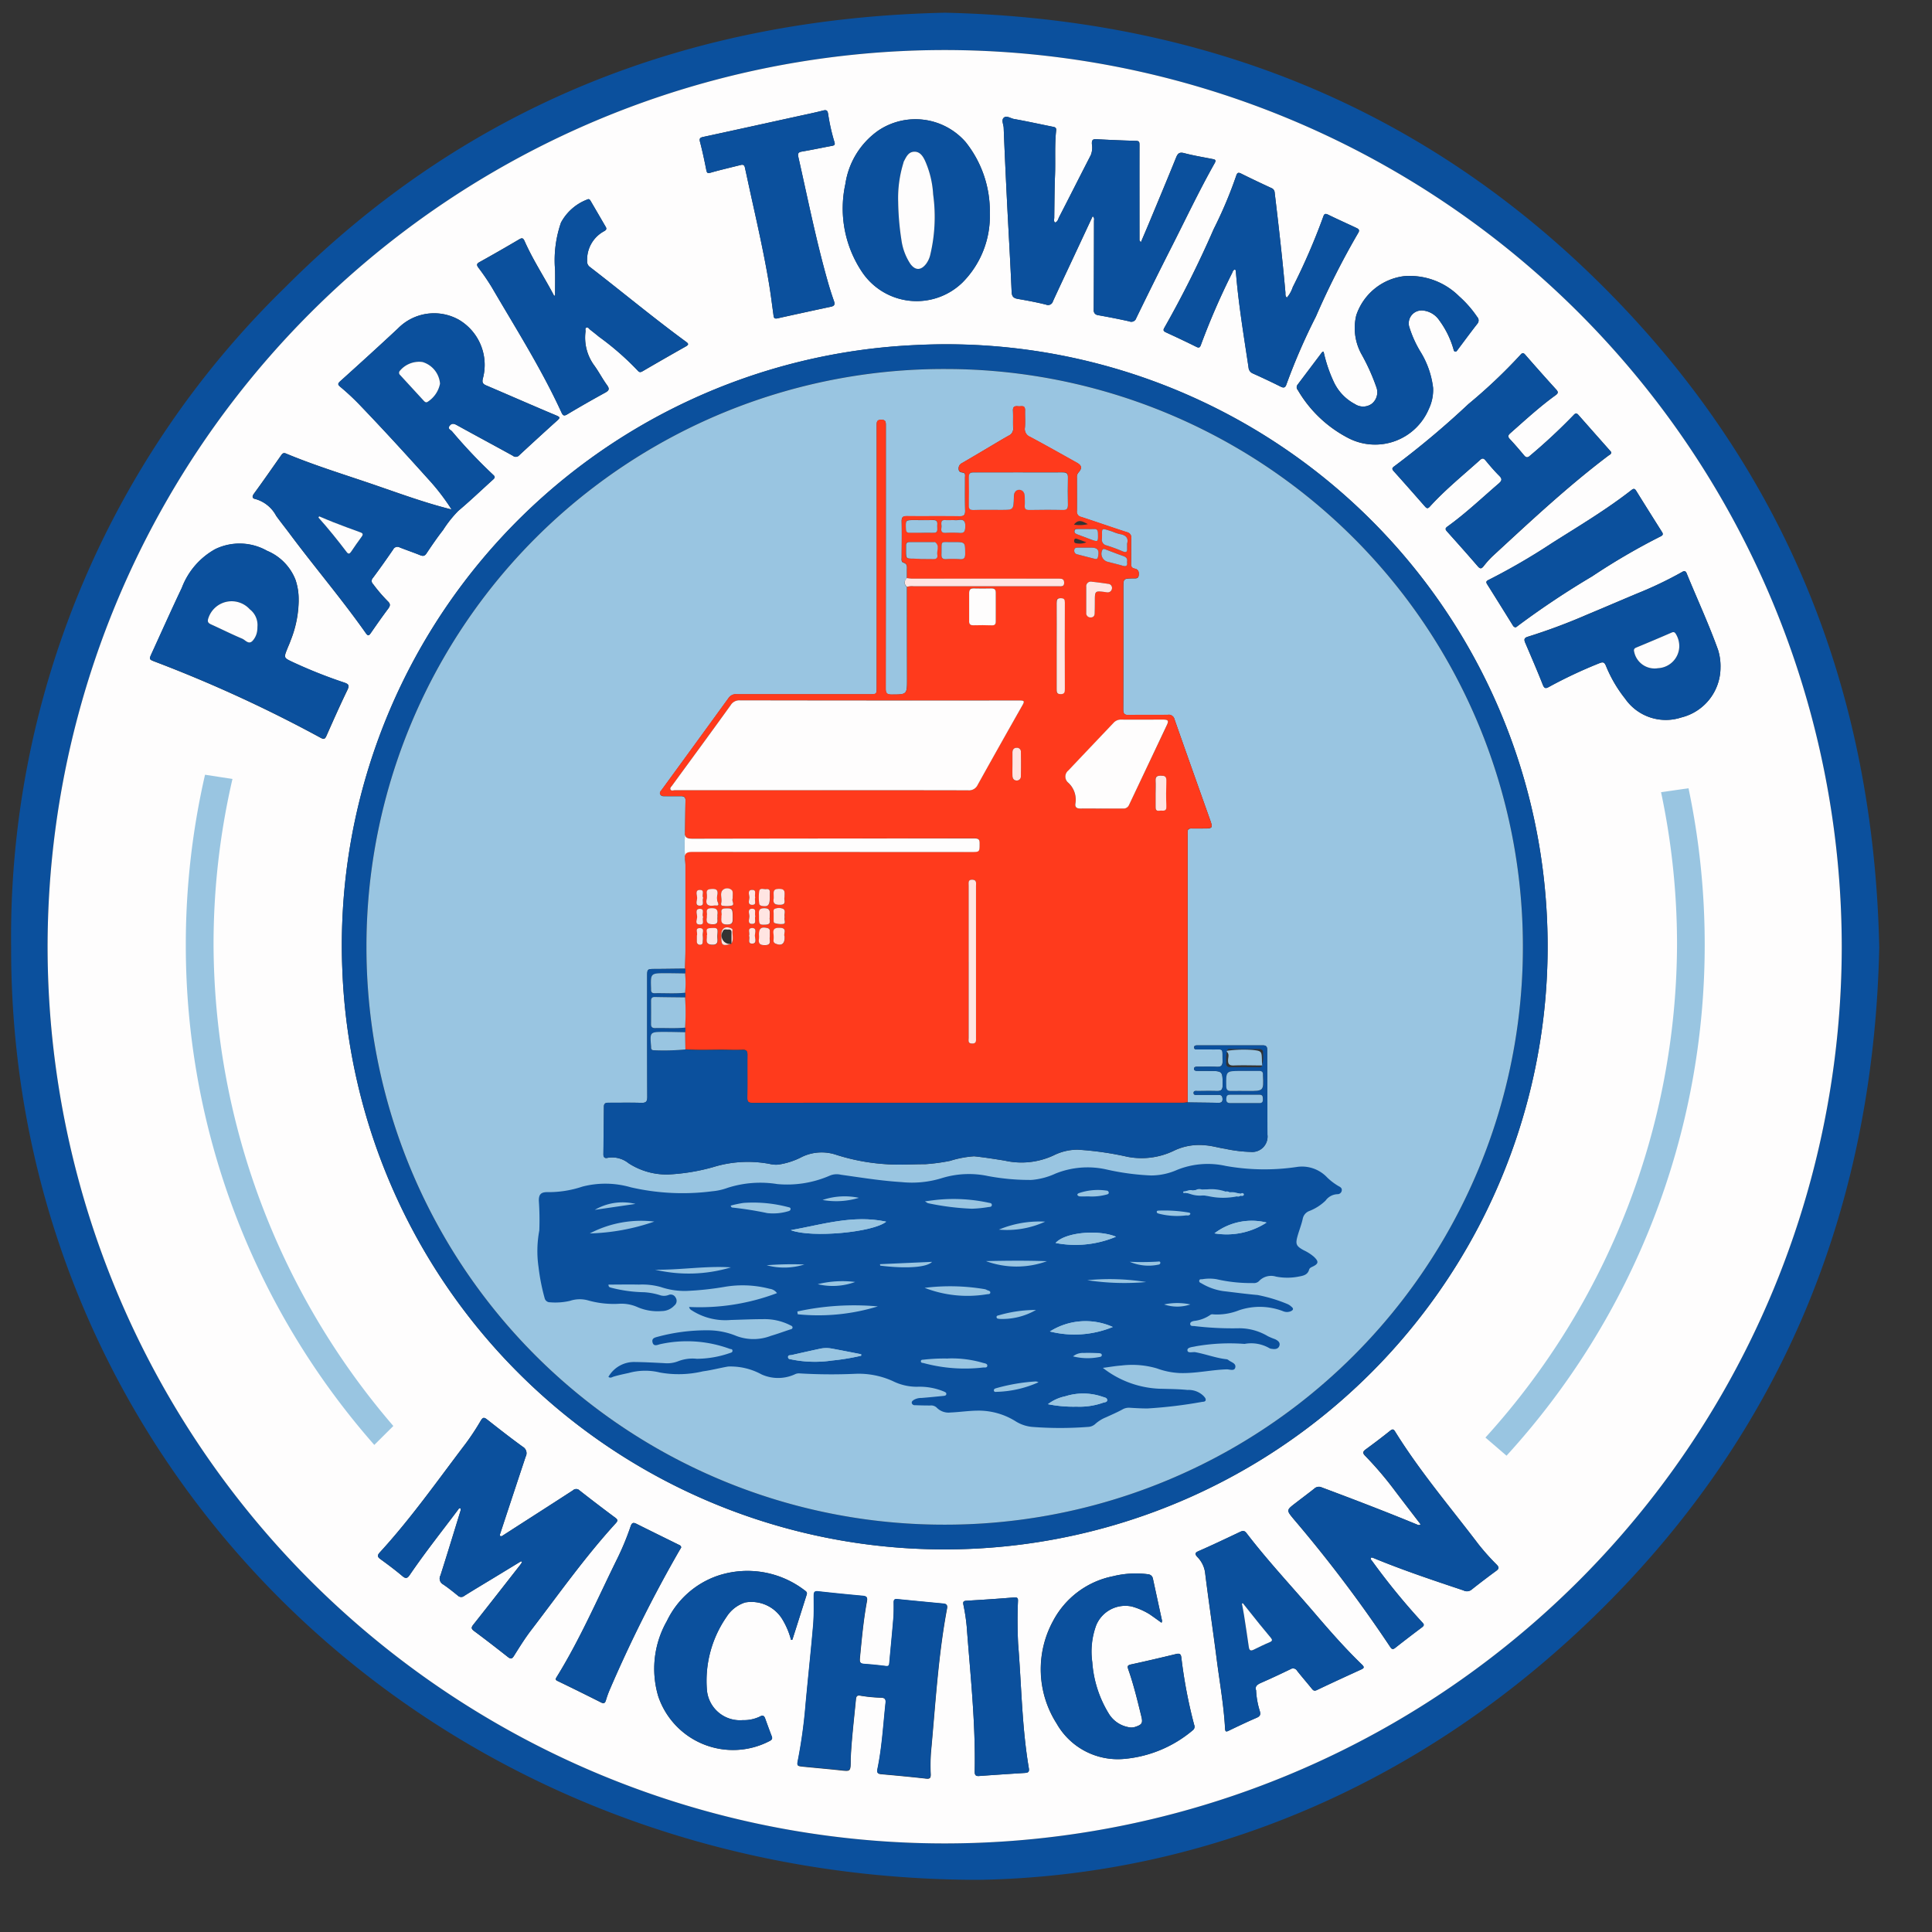 <?xml version="1.0" encoding="UTF-8"?> <svg xmlns="http://www.w3.org/2000/svg" xmlns:xlink="http://www.w3.org/1999/xlink" width="105" height="105" viewBox="0 0 105 105"><rect x="0" y="0" width="105" height="105" fill="#333333" stroke="none"/><defs><clipPath id="a"><rect width="105" height="105" transform="translate(4203 -705)" fill="#fff"></rect></clipPath></defs><g transform="translate(-4203 705)" clip-path="url(#a)"><g transform="translate(3558 676.775)"><g transform="translate(696.295 -1379.056)"><path d="M0,0A48.769,48.769,0,0,0-48.71,48.78,48.764,48.764,0,0,0,.107,97.466,48.763,48.763,0,0,0,48.8,48.719,48.771,48.771,0,0,0,0,0M1.9,99.446c-30-.019-52.639-22.737-52.59-50.683a49.253,49.253,0,0,1,14.9-35.874C-25.932,3-13.839-1.724.055-2.028c13.907.313,25.994,5.075,35.859,14.965S50.54,34.881,50.838,48.772c-.3,13.891-5.08,25.966-14.95,35.82S13.957,99.245,1.9,99.446" fill="#0b509d"></path></g><g transform="translate(682.022 -1297.675)"><path d="M0,0C-.013-.107-.091-.125-.151-.155c-.764-.378-1.53-.752-2.291-1.134-.181-.091-.25-.027-.308.144A14.546,14.546,0,0,1-3.471.6c-1.067,2.166-2.024,4.387-3.3,6.447-.051.084-.094.143.042.208q1.192.576,2.375,1.172c.159.079.217.026.262-.122a5.268,5.268,0,0,1,.206-.572A73.06,73.06,0,0,1-.1.169C-.062.109-.028.048,0,0M18.31,5.23c-.035-.762-.043-1.524-.009-2.286.007-.149.006-.245-.207-.227-.86.073-1.722.129-2.583.179-.167.01-.206.05-.174.219a10.578,10.578,0,0,1,.179,1.173c.2,2.623.487,5.242.435,7.879,0,.174.029.271.232.256q1.246-.09,2.493-.167c.171-.011.253-.047.217-.257-.378-2.24-.4-4.512-.583-6.769M45.37-50.01c.044-.033.1-.074.156-.118a46.044,46.044,0,0,1,3.984-2.65,35.645,35.645,0,0,1,3.683-2.152c.108-.052.208-.1.116-.248-.471-.749-.944-1.5-1.408-2.248-.085-.137-.15-.123-.261-.036-1.373,1.072-2.869,1.96-4.336,2.891a34.645,34.645,0,0,1-3.4,1.976c-.116.056-.2.1-.105.245q.7,1.11,1.388,2.225c.038.061.074.123.18.115M5.967,5.029l.075-.015q.392-1.23.781-2.461c.034-.107-.028-.162-.112-.22a5.1,5.1,0,0,0-4.738-.791A4.787,4.787,0,0,0-.776,4a5.234,5.234,0,0,0-.47,4.1A4.29,4.29,0,0,0,4.8,10.524c.119-.06.172-.121.119-.259-.125-.322-.241-.647-.359-.971-.052-.143-.126-.189-.276-.106a2.007,2.007,0,0,1-.944.2A1.8,1.8,0,0,1,1.4,7.792a6.09,6.09,0,0,1,1.06-4.013A1.871,1.871,0,0,1,3.477,2.99a1.97,1.97,0,0,1,1.993.872,4.171,4.171,0,0,1,.5,1.167M3.251-75.138c.187-.04.2.094.227.215.138.635.275,1.271.415,1.9.314,1.418.627,2.836.866,4.27.1.581.17,1.165.251,1.748.016.114.011.256.211.211q1.458-.324,2.918-.635c.182-.039.227-.12.164-.3q-.2-.561-.357-1.133c-.625-2.21-1.074-4.461-1.58-6.7-.045-.2,0-.27.2-.3.54-.092,1.077-.207,1.616-.307.133-.025.195-.05.142-.216A10.577,10.577,0,0,1,7.986-77.9c-.029-.179-.073-.244-.273-.193-.492.126-.99.226-1.486.335-1.677.367-3.354.737-5.032,1.1-.188.04-.218.1-.169.282.13.5.238,1.008.338,1.516.032.16.066.192.235.145.547-.155,1.1-.283,1.652-.422m31.663,10.15c-.045.013-.072.012-.081.025q-.67.888-1.34,1.777a.219.219,0,0,0,.012.279,6.776,6.776,0,0,0,2.72,2.6,3.166,3.166,0,0,0,4.4-1.564,2.415,2.415,0,0,0,.235-1.145,4.814,4.814,0,0,0-.654-1.913,5.979,5.979,0,0,1-.648-1.438.7.7,0,0,1,.789-.855,1.218,1.218,0,0,1,.853.532,4.927,4.927,0,0,1,.765,1.549c.017.056.017.128.09.146s.1-.045.14-.094c.354-.471.7-.947,1.066-1.411a.277.277,0,0,0-.005-.379A5.941,5.941,0,0,0,42.274-68a3.8,3.8,0,0,0-3-1.091,3.147,3.147,0,0,0-2.586,2.126,2.939,2.939,0,0,0,.287,2.121,11.1,11.1,0,0,1,.8,1.773.8.8,0,0,1-.241.912.805.805,0,0,1-.917.021,2.6,2.6,0,0,1-1.142-1.187,7.743,7.743,0,0,1-.563-1.663M31.248,7.788c-.087-.226.042-.335.261-.43.54-.234,1.073-.486,1.6-.741a.254.254,0,0,1,.363.088c.258.328.533.642.794.966.079.1.137.146.276.08.8-.38,1.6-.749,2.4-1.115.164-.074.2-.127.053-.27-.894-.862-1.712-1.793-2.519-2.735C33.226,2.164,31.9.757,30.721-.775c-.12-.156-.214-.131-.358-.064-.744.352-1.486.708-2.24,1.037-.216.094-.213.162-.079.317a1.5,1.5,0,0,1,.422.82c.194,1.573.429,3.141.631,4.712.162,1.269.391,2.53.459,3.81.01.191.089.156.216.095.494-.237.988-.475,1.492-.691.191-.082.236-.169.179-.369a4.45,4.45,0,0,1-.2-1.1M26.107,4.094c.013-.053.031-.083.026-.107q-.246-1.146-.495-2.292a.3.3,0,0,0-.3-.242,5.168,5.168,0,0,0-1.874.114A4.727,4.727,0,0,0,20.2,4.011a5.475,5.475,0,0,0,.2,5.557,3.821,3.821,0,0,0,3.663,1.926A6.689,6.689,0,0,0,27.8,9.936a.246.246,0,0,0,.078-.3,26.485,26.485,0,0,1-.695-3.648c-.02-.191-.091-.243-.276-.2-.819.2-1.639.392-2.463.569-.211.045-.2.116-.144.287.291.824.495,1.674.7,2.521.1.386.039.466-.343.591a.659.659,0,0,1-.33.014,1.587,1.587,0,0,1-1.1-.752,6.163,6.163,0,0,1-.89-2.787,4.128,4.128,0,0,1,.216-2.009A1.713,1.713,0,0,1,24.489,3.21a3.738,3.738,0,0,1,.971.424c.213.147.423.3.647.46M56.484-47.847a3,3,0,0,0-.133-.932c-.508-1.414-1.141-2.777-1.71-4.166-.075-.183-.191-.1-.3-.037a20.748,20.748,0,0,1-2.39,1.139c-.908.38-1.812.769-2.721,1.146a31.922,31.922,0,0,1-3.218,1.2c-.213.063-.212.163-.14.332.322.756.65,1.511.951,2.275.09.229.175.21.351.112A25.364,25.364,0,0,1,49.9-48.056c.213-.088.279-.039.357.145A7.215,7.215,0,0,0,51.3-46.128a2.693,2.693,0,0,0,3.048,1.022,2.8,2.8,0,0,0,2.134-2.741M40.187-1.26a.145.145,0,0,1-.182.021c-1.717-.709-3.452-1.372-5.192-2.024a.363.363,0,0,0-.409.069c-.335.265-.678.52-1.016.781-.508.391-.5.387-.1.877a73.535,73.535,0,0,1,5.233,6.928c.078.121.135.183.28.068.478-.379.964-.748,1.452-1.115.116-.087.141-.149.029-.262A36.792,36.792,0,0,1,37.547.734c-.041-.052-.109-.1-.047-.184a.3.3,0,0,1,.086.01c1.614.669,3.271,1.222,4.928,1.773a.4.4,0,0,0,.426-.03c.445-.355.9-.7,1.358-1.036.154-.114.16-.19.024-.331a12.723,12.723,0,0,1-.977-1.089c-1.542-2.031-3.2-3.976-4.55-6.149-.072-.116-.129-.15-.258-.047C38.1-6,37.655-5.661,37.2-5.33c-.161.119-.18.2-.03.352a19.113,19.113,0,0,1,1.6,1.875c.464.615.935,1.223,1.409,1.843M16.772-72.513a6.008,6.008,0,0,0-1.319-3.872A3.618,3.618,0,0,0,10.707-77a4.32,4.32,0,0,0-1.785,2.9,6.2,6.2,0,0,0,.906,4.778,3.571,3.571,0,0,0,5.456.575,5.107,5.107,0,0,0,1.488-3.771m16.145,4.59c-.106-.088-.072-.2-.081-.292-.16-1.811-.367-3.617-.583-5.421a.274.274,0,0,0-.186-.244c-.553-.256-1.1-.516-1.648-.789-.173-.087-.216,0-.258.13a23.154,23.154,0,0,1-1.219,2.887A56.921,56.921,0,0,1,26.26-66.29c-.1.159-.017.206.111.265.543.253,1.085.507,1.622.774.16.079.209.026.257-.12a38.844,38.844,0,0,1,1.7-3.908c.032-.069.047-.159.156-.175.012.023.035.047.037.073.138,1.763.432,3.506.693,5.253a.375.375,0,0,0,.233.325c.509.229,1.015.467,1.514.717.176.087.254.048.313-.127a33.116,33.116,0,0,1,1.6-3.684,43.4,43.4,0,0,1,2.294-4.535c.1-.159.032-.22-.091-.278-.514-.242-1.033-.475-1.544-.724-.154-.075-.21-.04-.26.113A34.854,34.854,0,0,1,33.238-68.5a1.653,1.653,0,0,1-.321.573m-39.771-.142-.048.056c-.023-.045-.045-.091-.069-.135-.507-.95-1.1-1.855-1.535-2.84-.082-.183-.142-.2-.308-.1q-1.063.628-2.143,1.228c-.161.089-.173.156-.068.3A12.734,12.734,0,0,1-10.3-68.5c1.31,2.245,2.706,4.443,3.792,6.812.07.154.127.22.313.109q1.02-.611,2.065-1.181c.212-.117.247-.205.1-.411-.245-.337-.438-.71-.68-1.048A2.563,2.563,0,0,1-5.2-66.079c.009-.076-.044-.181.052-.218s.136.069.2.116c.161.125.321.25.477.381a15.15,15.15,0,0,1,2.11,1.841c.1.117.17.09.281.026q1.16-.675,2.327-1.335c.186-.105.154-.159,0-.269-1.773-1.3-3.459-2.7-5.2-4.045a.363.363,0,0,1-.161-.335A1.754,1.754,0,0,1-4.2-71.529c.1-.056.171-.113.1-.236q-.413-.711-.827-1.422c-.037-.064-.086-.118-.173-.071A2.711,2.711,0,0,0-6.535-72a6.259,6.259,0,0,0-.32,2.58c.009.452,0,.9,0,1.357m57.4,8.537c-.018-.022-.042-.054-.068-.083q-.858-.97-1.717-1.941c-.1-.117-.171-.093-.266.016a31.151,31.151,0,0,1-2.362,2.2c-.128.118-.214.113-.324-.019-.248-.3-.5-.591-.763-.873-.128-.136-.125-.207.021-.335.8-.705,1.585-1.431,2.452-2.057.141-.1.164-.172.038-.309q-.851-.937-1.682-1.892c-.1-.118-.161-.115-.26,0a28.813,28.813,0,0,1-2.832,2.681,47.294,47.294,0,0,1-4.014,3.372c-.133.093-.154.15-.04.278.571.635,1.134,1.277,1.7,1.919.1.11.155.117.262,0,.836-.92,1.8-1.7,2.724-2.531.142-.128.21-.087.314.037.235.281.471.562.73.819.181.179.145.274-.034.428-.917.789-1.795,1.625-2.779,2.333-.124.089-.125.153-.025.265.563.628,1.124,1.257,1.676,1.9.138.16.211.123.325-.021a4.808,4.808,0,0,1,.512-.564c2.033-1.873,4.051-3.765,6.262-5.434.061-.046.154-.068.153-.187m-71.338,8.037a3.254,3.254,0,0,0-.174-1.109,2.819,2.819,0,0,0-1.542-1.566,3.036,3.036,0,0,0-2.811-.092,4.034,4.034,0,0,0-1.819,2.1c-.558,1.175-1.087,2.363-1.63,3.545-.162.354-.163.347.192.482a73.441,73.441,0,0,1,8.967,4.121c.183.1.246.088.329-.1.371-.836.741-1.672,1.14-2.495.124-.255.053-.325-.178-.4a26.635,26.635,0,0,1-2.8-1.114c-.487-.23-.484-.237-.291-.721.06-.151.131-.3.182-.452a6.044,6.044,0,0,0,.439-2.193m30,62.974c.042-.981.175-2.11.285-3.241.015-.152.065-.225.229-.195a8.069,8.069,0,0,0,1.151.113c.18.006.253.09.234.273-.131,1.2-.194,2.41-.441,3.6-.044.213.016.268.214.285.809.072,1.618.148,2.426.239.2.023.254-.031.252-.219a10.646,10.646,0,0,1,.008-1.158c.248-2.627.39-5.266.878-7.866.033-.172-.019-.249-.188-.265q-1.26-.12-2.518-.244c-.15-.015-.194.041-.191.189.005.293,0,.589-.02.881-.065.8-.145,1.6-.217,2.4-.01.111-.021.192-.177.172q-.59-.075-1.183-.118c-.214-.014-.263-.092-.242-.308.1-1.041.193-2.083.385-3.112.041-.219-.038-.263-.227-.28-.809-.075-1.618-.154-2.426-.245-.209-.024-.238.067-.239.239,0,.528.016,1.059-.029,1.584-.125,1.456-.285,2.909-.417,4.364a27.41,27.41,0,0,1-.4,2.927c-.076.374-.085.375.3.414.678.067,1.356.125,2.033.2.519.055.519.061.52-.617M-8.7.749l.05.05c-.032.05-.06.1-.1.148-.846,1.081-1.689,2.164-2.541,3.239-.118.149-.142.227.032.356.62.46,1.23.934,1.838,1.412.149.117.222.112.328-.057.3-.481.6-.967.95-1.418C-6.647,2.525-5.226.514-3.565-1.306c.113-.125.14-.192-.014-.306q-.978-.729-1.939-1.481a.259.259,0,0,0-.367-.01C-7.138-2.289-8.4-1.484-9.654-.677c-.055.035-.106.1-.195.047a.257.257,0,0,1,0-.083q.694-2.11,1.395-4.22a.4.4,0,0,0-.156-.537c-.659-.476-1.3-.978-1.938-1.482-.159-.125-.231-.13-.344.059a13.6,13.6,0,0,1-.82,1.247c-1.521,2-2.962,4.056-4.663,5.91-.148.161-.148.244.03.373.4.292.8.59,1.183.913.2.169.283.129.417-.068.824-1.21,1.736-2.356,2.615-3.527.031-.041.053-.118.146-.07A.443.443,0,0,1-11.992-2c-.361,1.173-.719,2.347-1.091,3.517a.36.36,0,0,0,.141.489c.279.186.541.4.8.609a.259.259,0,0,0,.352.015c.534-.335,1.075-.657,1.614-.984L-8.7.749m31.061-73.1c.114.1.073.186.073.263,0,1.606-.006,3.212-.015,4.818a.262.262,0,0,0,.258.3c.56.1,1.118.209,1.673.333a.28.28,0,0,0,.38-.175c.61-1.25,1.225-2.5,1.855-3.738.8-1.566,1.545-3.156,2.408-4.686.109-.192-.007-.2-.137-.227-.508-.1-1.021-.184-1.522-.316-.266-.07-.351.023-.441.246-.472,1.166-.958,2.327-1.441,3.489-.152.366-.31.73-.466,1.1-.071-.052-.08-.088-.08-.124,0-1.717-.006-3.435,0-5.152,0-.146-.006-.22-.185-.225q-1.08-.03-2.159-.09c-.217-.012-.251.074-.243.266a1.106,1.106,0,0,1-.06.6c-.576,1.119-1.142,2.245-1.718,3.365-.055.108-.072.257-.221.3-.091-.077-.047-.174-.046-.258.011-.772.012-1.544.042-2.315.032-.812-.028-1.626.062-2.436.018-.165-.084-.179-.2-.2-.7-.141-1.392-.294-2.092-.419-.185-.033-.4-.2-.55-.073s-.018.366-.01.553c.053,1.369.118,2.738.187,4.107.08,1.6.176,3.2.245,4.8.011.262.1.351.344.392.511.087,1.021.184,1.523.308a.275.275,0,0,0,.378-.179c.343-.747.694-1.49,1.043-2.235l1.116-2.389M-12.484-56.417c-.037-.008-.075-.015-.112-.024-1.321-.335-2.6-.8-3.887-1.244-1.669-.579-3.363-1.086-5-1.768-.143-.061-.2.011-.269.109-.486.691-.966,1.384-1.465,2.065-.123.168-.1.271.079.3a1.846,1.846,0,0,1,1.124.914c.244.337.507.662.756,1,1.349,1.808,2.814,3.529,4.117,5.372.127.179.179.129.277-.012.307-.442.615-.885.938-1.315.12-.16.132-.263-.023-.408a8.454,8.454,0,0,1-.793-.926.234.234,0,0,1-.011-.341c.375-.507.738-1.022,1.095-1.541a.255.255,0,0,1,.355-.116c.367.146.743.272,1.11.421.155.064.247.061.35-.094.287-.432.58-.861.9-1.269a6.265,6.265,0,0,1,.829-1.044c.646-.543,1.256-1.128,1.882-1.693.1-.089.14-.153.011-.264a28.019,28.019,0,0,1-2.242-2.368c-.068-.073-.251-.123-.132-.286s.234-.137.394-.049c1.014.561,2.035,1.107,3.049,1.667A.247.247,0,0,0-8.8-59.36q1.029-.954,2.071-1.894c.158-.142.145-.18-.058-.265-1.273-.535-2.536-1.091-3.806-1.632-.2-.083-.241-.174-.183-.391a2.846,2.846,0,0,0-1.305-3.179,2.75,2.75,0,0,0-3.311.472c-1.033.965-2.08,1.915-3.13,2.86-.149.135-.152.193,0,.317a12.728,12.728,0,0,1,1.111,1.043c1.246,1.3,2.459,2.628,3.663,3.966a11.688,11.688,0,0,1,1.266,1.646M15.022.1A32.768,32.768,0,0,0,47.053-34.188a32.68,32.68,0,0,0-34.29-31.158A32.652,32.652,0,0,0-18.42-31.474,32.754,32.754,0,0,0,15.022.1M14.273-81.38a48.77,48.77,0,0,1,48.8,48.719,48.763,48.763,0,0,1-48.7,48.747A48.763,48.763,0,0,1-34.436-32.6,48.767,48.767,0,0,1,14.273-81.38" fill="#fefdfd"></path></g><g transform="translate(727.766 -1330.325)"><path d="M0,0A31.382,31.382,0,0,0-31.364-31.4,31.374,31.374,0,0,0-62.851.006a31.379,31.379,0,0,0,31.43,31.407A31.39,31.39,0,0,0,0,0M-30.722,32.748A32.754,32.754,0,0,1-64.164,1.176,32.651,32.651,0,0,1-32.981-32.7,32.68,32.68,0,0,1,1.309-1.538,32.768,32.768,0,0,1-30.722,32.748" fill="#0b509d"></path></g><g transform="translate(662.347 -1353.713)"><path d="M0,0-.041.064C.5.669,1.008,1.3,1.5,1.946c.091.119.159.09.234-.019q.284-.416.578-.824C2.4.978,2.379.919,2.23.866,1.742.692,1.258.508.775.322.514.221.258.108,0,0M6.566-7.212a1.334,1.334,0,0,0-.951-1.174A1.363,1.363,0,0,0,4.374-7.9a.157.157,0,0,0,.023.216c.426.462.85.927,1.275,1.389.064.07.137.136.235.061a1.517,1.517,0,0,0,.659-.98M7.191-.379A11.839,11.839,0,0,0,5.925-2.025c-1.2-1.338-2.417-2.667-3.663-3.966A12.74,12.74,0,0,0,1.15-7.034C1-7.158,1-7.217,1.151-7.351c1.05-.946,2.1-1.9,3.129-2.861a2.753,2.753,0,0,1,3.312-.471A2.846,2.846,0,0,1,8.9-7.505c-.058.218-.013.308.183.392,1.27.541,2.533,1.1,3.806,1.631.2.086.216.124.058.266q-1.043.94-2.071,1.894a.248.248,0,0,1-.346.029C9.513-3.853,8.492-4.4,7.478-4.96c-.16-.089-.284-.1-.395.049s.065.213.133.286A28.167,28.167,0,0,0,9.457-2.257c.13.111.088.175-.01.263C8.82-1.428,8.211-.843,7.565-.3A6.261,6.261,0,0,0,6.736.744c-.319.408-.612.837-.9,1.268-.1.156-.195.159-.351.1-.366-.149-.742-.275-1.11-.421a.254.254,0,0,0-.354.116c-.357.519-.72,1.034-1.1,1.541a.233.233,0,0,0,.012.341,8.454,8.454,0,0,0,.793.926c.154.145.143.248.023.408-.323.43-.632.872-.938,1.315-.1.141-.15.191-.277.012C1.236,4.5-.229,2.781-1.578.973c-.249-.334-.512-.659-.756-1A1.842,1.842,0,0,0-3.458-.937c-.178-.034-.2-.136-.079-.3.5-.681.979-1.375,1.464-2.065.069-.1.126-.17.27-.11,1.632.683,3.326,1.19,4.994,1.769C4.477-1.2,5.757-.738,7.079-.4c.037.009.075.016.112.024" fill="#0b509d"></path></g><g transform="translate(704.384 -1370.024)"><path d="M0,0C-.379.81-.747,1.6-1.117,2.389c-.348.745-.7,1.488-1.043,2.236a.273.273,0,0,1-.377.178c-.5-.124-1.013-.221-1.523-.308-.241-.041-.333-.13-.344-.392C-4.473,2.5-4.569.9-4.65-.7c-.068-1.368-.133-2.737-.186-4.106-.008-.187-.142-.424.01-.553s.365.04.549.073c.7.124,1.4.278,2.093.418.116.023.218.038.2.2-.09.809-.03,1.623-.062,2.435-.03.771-.031,1.543-.042,2.315,0,.085-.045.181.046.259.149-.047.166-.2.221-.3C-1.245-1.078-.679-2.2-.1-3.323a1.1,1.1,0,0,0,.06-.6C-.051-4.112-.017-4.2.2-4.186q1.079.06,2.159.09c.179.005.185.079.185.225,0,1.718,0,3.435,0,5.153,0,.036.01.072.081.123.155-.365.314-.729.466-1.1C3.574-.853,4.06-2.014,4.532-3.18c.09-.222.175-.316.441-.246.5.132,1.014.215,1.522.317.129.026.245.034.137.226C5.768-1.352,5.018.237,4.223,1.8Q3.28,3.664,2.369,5.541a.279.279,0,0,1-.38.175C1.434,5.593.876,5.484.316,5.384c-.185-.034-.259-.113-.258-.3C.067,3.476.069,1.87.073.263.073.187.114.1,0,0" fill="#0b509d"></path></g><g transform="translate(673.322 -1296.926)"><path d="M0,0-1.475.9c-.539.327-1.08.649-1.614.984a.258.258,0,0,1-.352-.016c-.26-.211-.522-.422-.8-.608A.361.361,0,0,1-4.383.767c.372-1.17.73-2.344,1.092-3.517a.5.5,0,0,0,.008-.115c-.093-.047-.115.03-.146.071C-4.308-1.623-5.22-.477-6.044.733c-.134.2-.219.236-.417.068C-6.84.478-7.24.18-7.644-.113c-.178-.128-.178-.211-.03-.372,1.7-1.854,3.142-3.913,4.663-5.91a13.6,13.6,0,0,0,.82-1.247c.113-.189.185-.184.344-.059C-1.208-7.2-.568-6.7.091-6.22a.4.4,0,0,1,.156.538q-.7,2.108-1.395,4.22a.251.251,0,0,0,0,.082c.089.053.14-.011.2-.046C.3-2.233,1.562-3.038,2.815-3.852a.259.259,0,0,1,.367.01q.959.755,1.939,1.48c.155.115.127.182.014.306C3.474-.235,2.053,1.776.561,3.73c-.345.451-.646.937-.95,1.418-.106.169-.179.174-.328.057-.607-.478-1.218-.952-1.838-1.412-.174-.129-.15-.207-.032-.356C-1.735,2.361-.892,1.279-.046.2-.01.152.018.1.05.05.034.033.017.017,0,0" fill="#0b509d"></path></g><g transform="translate(691.226 -1286.193)"><path d="M0,0C0,.679,0,.672-.521.618-1.2.546-1.876.488-2.553.421c-.384-.038-.375-.04-.3-.413a27.194,27.194,0,0,0,.4-2.927c.132-1.456.292-2.909.417-4.364.045-.526.027-1.056.029-1.585,0-.172.029-.262.239-.239.808.091,1.617.171,2.426.245.189.018.267.061.227.28C.693-7.552.6-6.51.5-5.469c-.021.215.028.293.242.308.395.027.79.067,1.182.118.156.02.167-.061.177-.173.073-.8.152-1.6.218-2.395.024-.293.024-.588.019-.882,0-.148.041-.2.192-.189q1.258.126,2.517.244c.17.016.221.093.189.265-.488,2.6-.631,5.239-.878,7.866A10.646,10.646,0,0,0,4.349.851c0,.188-.054.242-.252.22C3.29.979,2.481.9,1.672.832c-.2-.018-.259-.073-.214-.285.246-1.187.31-2.4.44-3.6.02-.183-.053-.267-.233-.273A8.1,8.1,0,0,1,.513-3.436c-.164-.03-.214.044-.228.2C.175-2.109.042-.98,0,0" fill="#0b509d"></path></g><g transform="translate(658.991 -1347.705)"><path d="M0,0A1.078,1.078,0,0,0-.416-.956a1.33,1.33,0,0,0-2.25.481c-.067.194-.014.267.151.342C-1.951.122-1.4.4-.827.641c.171.072.343.335.554.126A1,1,0,0,0-.011.193C0,.113,0,.031,0,0M2.237-1.461A6.048,6.048,0,0,1,1.8.732c-.051.154-.122.3-.182.452-.193.483-.2.49.291.72a26.427,26.427,0,0,0,2.8,1.115c.231.078.3.149.178.4-.4.822-.769,1.659-1.14,2.494-.083.187-.146.2-.329.1A73.292,73.292,0,0,0-5.547,1.895c-.355-.135-.354-.129-.192-.482C-5.2.231-4.667-.958-4.109-2.132a4.03,4.03,0,0,1,1.819-2.1,3.036,3.036,0,0,1,2.811.092A2.819,2.819,0,0,1,2.063-2.57a3.25,3.25,0,0,1,.174,1.109" fill="#0b509d"></path></g><g transform="translate(732.566 -1357.204)"><path d="M0,0C0,.119-.092.141-.153.187c-2.21,1.67-4.228,3.561-6.262,5.434a4.808,4.808,0,0,0-.512.564c-.114.144-.187.181-.325.021C-7.8,5.569-8.365,4.939-8.928,4.311c-.1-.111-.1-.176.025-.265.984-.708,1.862-1.543,2.779-2.332.179-.155.215-.249.035-.428-.26-.258-.5-.539-.731-.82C-6.923.342-6.992.3-7.133.43c-.92.831-1.889,1.61-2.725,2.53-.107.117-.166.11-.262,0-.563-.643-1.126-1.285-1.7-1.92-.114-.128-.093-.185.04-.278A46.954,46.954,0,0,0-7.763-2.609,28.7,28.7,0,0,0-4.931-5.29c.1-.114.158-.116.261,0q.831.953,1.682,1.891c.125.138.1.208-.038.309-.868.626-1.651,1.352-2.453,2.057-.146.128-.149.2-.021.335.264.282.515.577.763.873.11.132.2.138.324.019a30.949,30.949,0,0,0,2.362-2.2c.1-.109.163-.133.266-.016q.856.972,1.717,1.941c.027.029.05.061.068.083" fill="#0b509d"></path></g><g transform="translate(675.168 -1365.741)"><path d="M0,0C0-.452.008-.9,0-1.357a6.276,6.276,0,0,1,.32-2.58A2.715,2.715,0,0,1,1.753-5.193c.088-.047.136.007.173.071q.416.71.828,1.422c.071.123.005.181-.1.236a1.755,1.755,0,0,0-.911,1.613.361.361,0,0,0,.161.334C3.644-.177,5.33,1.232,7.1,2.529c.15.109.182.163-.005.268q-1.169.657-2.326,1.335c-.111.065-.185.091-.282-.026A15.2,15.2,0,0,0,2.381,2.265c-.156-.131-.317-.256-.477-.381-.061-.047-.108-.149-.2-.115s-.043.141-.052.217A2.554,2.554,0,0,0,2.14,3.848c.242.338.435.711.679,1.048.15.206.114.294-.1.411Q1.679,5.879.657,6.488C.471,6.6.414,6.533.343,6.379-.742,4.01-2.139,1.812-3.448-.433a12.794,12.794,0,0,0-.723-1.056c-.105-.145-.093-.211.068-.3q1.079-.6,2.142-1.227c.166-.1.227-.084.308.1.438.985,1.029,1.89,1.536,2.84.024.045.046.09.069.136L0,0" fill="#0b509d"></path></g><g transform="translate(714.939 -1365.598)"><path d="M0,0A1.653,1.653,0,0,0,.321-.573,34.664,34.664,0,0,0,1.975-4.4c.05-.153.106-.188.26-.113.511.249,1.03.482,1.544.724.123.058.192.119.091.278A43.591,43.591,0,0,0,1.576,1.026,33.116,33.116,0,0,0-.025,4.71c-.059.175-.137.214-.312.127q-.75-.375-1.515-.717A.377.377,0,0,1-2.085,3.8c-.261-1.747-.554-3.49-.692-5.253,0-.026-.025-.05-.038-.073-.109.015-.124.106-.156.175A38.609,38.609,0,0,0-4.666,2.552c-.049.146-.1.2-.258.12C-5.461,2.4-6,2.151-6.546,1.9c-.128-.059-.21-.106-.111-.265A56.921,56.921,0,0,0-3.975-3.729,23.154,23.154,0,0,0-2.756-6.616c.043-.128.085-.217.258-.13.545.273,1.1.532,1.648.788a.276.276,0,0,1,.186.245c.216,1.8.423,3.61.584,5.421.008.1-.026.2.08.292" fill="#0b509d"></path></g><g transform="translate(693.814 -1370.8)"><path d="M0,0A14.768,14.768,0,0,0,.179,2.068a3.132,3.132,0,0,0,.487,1.3c.269.362.568.358.846.007a1.327,1.327,0,0,0,.224-.463A8.894,8.894,0,0,0,1.9-.414a5.209,5.209,0,0,0-.438-1.825c-.12-.25-.282-.5-.6-.49s-.43.3-.56.543a.508.508,0,0,0-.016.059A6.482,6.482,0,0,0,0,0M4.981.612A5.112,5.112,0,0,1,3.492,4.383a3.572,3.572,0,0,1-5.456-.575A6.2,6.2,0,0,1-2.87-.97,4.32,4.32,0,0,1-1.084-3.876a3.618,3.618,0,0,1,4.746.616A6.017,6.017,0,0,1,4.981.612" fill="#0b509d"></path></g><g transform="translate(722.209 -1298.935)"><path d="M0,0C-.474-.62-.945-1.228-1.409-1.843a18.844,18.844,0,0,0-1.6-1.875c-.149-.153-.131-.233.031-.352.45-.331.9-.669,1.332-1.019.129-.1.186-.069.258.047C-.043-2.869,1.616-.924,3.158,1.107A12.894,12.894,0,0,0,4.135,2.2c.136.141.13.217-.024.331-.458.338-.912.681-1.357,1.036a.4.4,0,0,1-.427.03C.67,3.042-.986,2.489-2.6,1.82a.3.3,0,0,0-.086-.01c-.062.087.007.132.048.184A36.792,36.792,0,0,0,.1,5.343c.112.113.086.175-.03.262C-.417,5.972-.9,6.341-1.38,6.72c-.145.115-.2.053-.281-.068A73.354,73.354,0,0,0-6.893-.276c-.408-.49-.414-.486.094-.877.339-.261.681-.516,1.016-.781A.363.363,0,0,1-5.374-2C-3.634-1.351-1.9-.688-.181.021A.143.143,0,0,0,0,0" fill="#0b509d"></path></g><g transform="translate(736.264 -1346.621)"><path d="M0,0A1.269,1.269,0,0,0-.169-.67c-.053-.092-.1-.166-.237-.108Q-1.369-.36-2.339.04c-.126.052-.139.122-.11.236a1.135,1.135,0,0,0,1.3.884A1.212,1.212,0,0,0,0,0M2.242,1.1A2.8,2.8,0,0,1,.108,3.839,2.69,2.69,0,0,1-2.94,2.817,7.215,7.215,0,0,1-3.981,1.034C-4.059.851-4.125.8-4.338.889A25.451,25.451,0,0,0-7.064,2.171c-.177.1-.262.118-.352-.111-.3-.765-.628-1.519-.951-2.275-.072-.169-.073-.27.14-.332a32.165,32.165,0,0,0,3.218-1.2C-4.1-2.128-3.2-2.517-2.288-2.9A20.842,20.842,0,0,0,.1-4.037C.208-4.1.324-4.182.4-4,.968-2.611,1.6-1.248,2.109.167a2.988,2.988,0,0,1,.133.931" fill="#0b509d"></path></g><g transform="translate(708.129 -1293.582)"><path d="M0,0C-.224-.16-.434-.313-.647-.46a3.724,3.724,0,0,0-.971-.424A1.714,1.714,0,0,0-3.547.132a4.14,4.14,0,0,0-.216,2.009,6.168,6.168,0,0,0,.891,2.788,1.581,1.581,0,0,0,1.1.751.659.659,0,0,0,.33-.014c.382-.124.439-.2.344-.591-.211-.847-.415-1.7-.7-2.521-.061-.171-.067-.242.144-.287C-.838,2.09-.018,1.894.8,1.7c.184-.044.255.008.275.2a26.578,26.578,0,0,0,.695,3.648.244.244,0,0,1-.078.3A6.679,6.679,0,0,1-2.041,7.4,3.82,3.82,0,0,1-5.7,5.474a5.477,5.477,0,0,1-.2-5.556A4.725,4.725,0,0,1-2.646-2.527,5.162,5.162,0,0,1-.773-2.641c.161.019.269.076.3.242.165.764.332,1.528.5,2.293C.031-.082.014-.053,0,0" fill="#0b509d"></path></g><g transform="translate(712.546 -1294.642)"><path d="M0,0-.05.021c.039.212.083.423.116.636.089.57.176,1.14.257,1.711.024.167.08.245.257.159.291-.142.582-.286.88-.411.157-.066.148-.132.055-.243q-.3-.36-.6-.727C.609.766.305.382,0,0M.724,4.754a4.412,4.412,0,0,0,.2,1.105c.057.2.011.287-.179.368-.5.216-1,.454-1.493.691-.126.061-.2.1-.215-.1-.068-1.28-.3-2.541-.459-3.809-.2-1.572-.437-3.14-.632-4.712a1.5,1.5,0,0,0-.421-.821c-.134-.154-.137-.222.079-.317.754-.329,1.5-.685,2.24-1.036.144-.068.238-.092.358.063C1.376-2.277,2.7-.87,3.957.6c.807.942,1.626,1.874,2.52,2.735.148.143.111.2-.053.271-.8.365-1.606.734-2.4,1.114-.14.066-.2.017-.276-.08-.262-.324-.536-.638-.794-.965a.254.254,0,0,0-.363-.089c-.531.255-1.063.507-1.6.741-.219.1-.349.2-.261.43" fill="#0b509d"></path></g><g transform="translate(716.936 -1362.663)"><path d="M0,0A7.743,7.743,0,0,0,.563,1.663,2.6,2.6,0,0,0,1.705,2.849a.8.8,0,0,0,.917-.02.8.8,0,0,0,.241-.912,11.1,11.1,0,0,0-.8-1.773,2.934,2.934,0,0,1-.288-2.121A3.148,3.148,0,0,1,4.364-4.1a3.8,3.8,0,0,1,3,1.091,5.972,5.972,0,0,1,.984,1.12.277.277,0,0,1,.005.379c-.363.464-.712.94-1.066,1.411-.037.049-.066.111-.14.094S7.072-.1,7.054-.155A4.912,4.912,0,0,0,6.289-1.7a1.218,1.218,0,0,0-.853-.532.7.7,0,0,0-.789.855A6.018,6.018,0,0,0,5.3.058a4.814,4.814,0,0,1,.654,1.913,2.427,2.427,0,0,1-.234,1.145,3.167,3.167,0,0,1-4.4,1.564,6.776,6.776,0,0,1-2.72-2.6A.219.219,0,0,1-1.42,1.8Q-.75.915-.081.025C-.072.012-.044.013,0,0" fill="#0b509d"></path></g><g transform="translate(685.273 -1372.813)"><path d="M0,0C-.551.138-1.106.267-1.652.421c-.169.048-.2.015-.235-.145-.1-.508-.208-1.015-.339-1.516-.048-.185-.018-.241.17-.281,1.678-.36,3.355-.729,5.032-1.1.5-.109.994-.209,1.486-.335.2-.052.243.014.273.192a10.56,10.56,0,0,0,.342,1.514c.053.165-.009.19-.143.215-.539.1-1.075.216-1.616.307-.2.034-.248.107-.2.3.506,2.238.955,4.489,1.579,6.7q.162.571.358,1.132c.063.181.017.263-.164.3q-1.46.313-2.918.635c-.2.044-.2-.1-.211-.211-.081-.584-.154-1.167-.251-1.749C1.268,4.956.956,3.538.642,2.12.5,1.485.365.85.226.215.2.093.187-.041,0,0" fill="#0b509d"></path></g><g transform="translate(687.99 -1292.647)"><path d="M0,0A4.144,4.144,0,0,0-.5-1.167,1.968,1.968,0,0,0-2.49-2.038a1.872,1.872,0,0,0-1.015.788,6.1,6.1,0,0,0-1.06,4.013A1.8,1.8,0,0,0-2.624,4.356a2.023,2.023,0,0,0,.945-.2c.15-.083.223-.037.275.105.118.325.234.65.359.971.054.138,0,.2-.119.26a4.292,4.292,0,0,1-6.05-2.43,5.243,5.243,0,0,1,.47-4.1A4.785,4.785,0,0,1-3.995-3.486a5.1,5.1,0,0,1,4.738.791c.084.058.147.113.113.22Q.466-1.245.075-.015Z" fill="#0b509d"></path></g><g transform="translate(727.392 -1347.686)"><path d="M0,0C-.106.008-.142-.054-.18-.115Q-.873-1.228-1.568-2.34c-.092-.146-.011-.189.1-.245a34.645,34.645,0,0,0,3.4-1.976C3.4-5.492,4.9-6.38,6.27-7.452c.111-.087.176-.1.261.036.464.752.937,1.5,1.408,2.248.092.146-.008.2-.116.248A35.645,35.645,0,0,0,4.14-2.768,46.045,46.045,0,0,0,.156-.118C.1-.074.044-.033,0,0" fill="#0b509d"></path></g><g transform="translate(700.332 -1292.445)"><path d="M0,0C.188,2.257.2,4.529.584,6.769c.035.21-.046.246-.217.256-.832.053-1.663.107-2.494.168-.2.014-.235-.083-.231-.257C-2.306,4.3-2.6,1.681-2.794-.942a10.4,10.4,0,0,0-.179-1.174c-.032-.168.007-.208.174-.218.862-.051,1.723-.106,2.584-.179.212-.018.214.078.207.226C-.042-1.525-.035-.762,0,0" fill="#0b509d"></path></g><g transform="translate(682.022 -1297.675)"><path d="M0,0C-.028.048-.062.109-.1.169A73.06,73.06,0,0,0-3.883,7.73a5.268,5.268,0,0,0-.206.572c-.045.148-.1.2-.262.122q-1.184-.6-2.375-1.172c-.136-.065-.093-.124-.042-.208,1.273-2.06,2.23-4.281,3.3-6.447A14.546,14.546,0,0,0-2.75-1.145c.058-.171.127-.235.308-.144.761.382,1.527.756,2.291,1.134.06.03.138.048.151.155" fill="#0b509d"></path></g><g transform="translate(682.233 -1329.129)"><path d="M0,0C-.539,0-1.078.013-1.617.015c-.442,0-.441,0-.441.426,0,2.176,0,4.352.006,6.528,0,.259-.075.329-.326.321-.59-.017-1.18,0-1.771-.006-.152,0-.258.026-.26.21q-.01,1.3-.027,2.591c0,.158.063.233.224.195a1.42,1.42,0,0,1,1.145.294,3.8,3.8,0,0,0,2.135.61,10.843,10.843,0,0,0,2.457-.4,6.4,6.4,0,0,1,3.065-.176,1.454,1.454,0,0,0,.479.038,4.042,4.042,0,0,0,1.3-.425,2.478,2.478,0,0,1,1.861-.1,11.162,11.162,0,0,0,2.716.506c.7.051,1.4-.005,2.1,0a10.429,10.429,0,0,0,1.355-.182,5.59,5.59,0,0,1,1.31-.248c.554.059,1.106.146,1.657.234a4.127,4.127,0,0,0,2.673-.288,2.906,2.906,0,0,1,1.292-.305,16.927,16.927,0,0,1,2.706.385,4.036,4.036,0,0,0,2.493-.311A3.158,3.158,0,0,1,28.268,9.6c.367.024.718.135,1.079.188a7.438,7.438,0,0,0,1.387.169.836.836,0,0,0,.914-.932q0-1.128-.006-2.257,0-1.145-.007-2.288c0-.153.014-.314-.223-.313-1.191,0-2.381,0-3.572,0-.082,0-.18,0-.177.114s.1.108.184.109c.254,0,.509,0,.763,0,.695.013.58-.12.6.623.007.236-.067.332-.312.32-.356-.017-.712-.006-1.068-.007-.075,0-.159.012-.171.094-.015.11.082.132.163.135.2.008.407,0,.61.005.794,0,.785,0,.78.794,0,.237-.095.3-.308.294-.346-.009-.692-.005-1.038,0-.092,0-.238-.037-.23.116.006.12.138.093.224.093.377,0,.753,0,1.13,0,.158,0,.212.07.218.221s-.064.215-.217.212c-.559-.011-1.118-.016-1.677-.023q0-7.229,0-14.458c0-.072,0-.143,0-.214-.012-.159.062-.217.217-.213.244.007.489,0,.733,0,.392,0,.42-.046.284-.427-.652-1.836-1.307-3.671-1.95-5.51a.312.312,0,0,0-.36-.238c-.7.007-1.4,0-2.105.008-.231.005-.32-.05-.319-.3.01-2.2.006-4.392.006-6.589,0-.528,0-.528.532-.537.128,0,.277.031.3-.162s-.016-.329-.221-.367c-.168-.031-.2-.131-.193-.285.01-.447,0-.9.009-1.342a.3.3,0,0,0-.242-.352c-.83-.267-1.652-.559-2.482-.828a.289.289,0,0,1-.231-.331c.007-.6,0-1.2,0-1.8a.37.37,0,0,1,.081-.281c.216-.24.19-.384-.09-.54-.843-.471-1.683-.946-2.534-1.4a.458.458,0,0,1-.283-.5c.025-.313,0-.63.008-.945.008-.3-.206-.2-.363-.217s-.3-.011-.293.226c.015.314,0,.63.01.945a.407.407,0,0,1-.232.419c-.381.212-.754.44-1.13.662-.473.279-.944.562-1.419.836a.315.315,0,0,0-.181.321c.01.147.1.175.224.191.164.022.122.165.122.268,0,.6-.007,1.2.007,1.8.005.237-.06.314-.309.31-.955-.015-1.911,0-2.867-.009-.213,0-.279.063-.274.28.014.651.005,1.3,0,1.952,0,.111-.032.256.1.294.225.067.187.23.187.388s0,.305,0,.458a.294.294,0,0,0,0,.478q0,2.5.005,5c0,.849,0,.842-.844.845-.237,0-.315-.066-.314-.312q.01-7.155.009-14.31c0-.182,0-.309-.246-.308s-.252.116-.252.3q.006,7.109,0,14.217c0,.4,0,.4-.391.4q-3.6,0-7.205,0a.48.48,0,0,0-.447.193Q.557-12.213-1.271-9.715c-.051.071-.136.14-.078.243s.149.1.242.1c.3,0,.59,0,.885,0,.163,0,.248.055.245.229C.012-8.582.007-8.014,0-7.445a11.788,11.788,0,0,0,0,1.48c.007.121.021.241.021.362q0,2.285,0,4.569C.021-.689.007-.344,0,0M45.533-1.2A31.388,31.388,0,0,1,14.112,30.216,31.378,31.378,0,0,1-17.317-1.191a31.372,31.372,0,0,1,31.486-31.4A31.382,31.382,0,0,1,45.533-1.2" fill="#99c5e1"></path></g><g transform="translate(668.914 -1360.925)"><path d="M0,0A1.513,1.513,0,0,1-.659.979c-.1.076-.171.01-.235-.06Q-1.532.224-2.17-.47a.157.157,0,0,1-.022-.216A1.363,1.363,0,0,1-.951-1.175,1.336,1.336,0,0,1,0,0" fill="#fefdfd"></path></g><g transform="translate(662.347 -1353.713)"><path d="M0,0C.258.108.514.221.775.322c.483.186.967.37,1.455.544.149.053.17.112.08.237q-.3.408-.578.824c-.075.109-.143.138-.234.019C1.008,1.3.5.669-.041.064L0,0" fill="#fefdfd"></path></g><g transform="translate(658.991 -1347.705)"><path d="M0,0C0,.031,0,.113-.011.193A1,1,0,0,1-.273.767C-.484.976-.656.713-.827.641-1.4.4-1.951.122-2.515-.133c-.165-.075-.218-.148-.151-.342A1.33,1.33,0,0,1-.416-.956,1.078,1.078,0,0,1,0,0" fill="#fefdfd"></path></g><g transform="translate(693.814 -1370.8)"><path d="M0,0A6.482,6.482,0,0,1,.286-2.127.508.508,0,0,1,.3-2.186c.13-.241.241-.527.56-.543s.482.24.6.49A5.209,5.209,0,0,1,1.9-.414a8.894,8.894,0,0,1-.166,3.327,1.327,1.327,0,0,1-.224.463c-.278.351-.577.355-.846-.007a3.132,3.132,0,0,1-.487-1.3A14.768,14.768,0,0,1,0,0" fill="#fefdfd"></path></g><g transform="translate(736.265 -1346.621)"><path d="M0,0A1.213,1.213,0,0,1-1.15,1.16a1.135,1.135,0,0,1-1.3-.884C-2.479.162-2.466.092-2.34.04q.97-.4,1.933-.818c.136-.058.184.016.238.108A1.278,1.278,0,0,1,0,0" fill="#fefdfd"></path></g><g transform="translate(712.546 -1294.642)"><path d="M0,0C.305.382.609.766.916,1.146q.3.368.6.727c.093.111.1.177-.055.243-.3.125-.589.269-.88.411C.4,2.613.347,2.535.323,2.368.242,1.8.155,1.227.066.657.033.444-.011.233-.05.021L0,0" fill="#fefdfd"></path></g><g transform="translate(704.041 -1352.303)"><path d="M0,0C-.209-.078-.355-.134-.5-.186-.577-.212-.646-.21-.661-.108c-.011.078.009.151.1.16A.973.973,0,0,0,0,0M.086-.988c-.241-.106-.487-.323-.759.027A1.814,1.814,0,0,0,.086-.988m-18.08,20.294c-.062-.145.1-.413-.162-.416-.3,0-.148.276-.156.425s-.129.4.155.393.094-.27.163-.4m.006,1.016c-.072-.133.1-.405-.169-.408-.294,0-.148.277-.155.428s-.129.4.154.4.1-.271.17-.418m-2.834-1c-.109-.125.118-.419-.167-.429-.313-.011-.158.288-.164.444s-.143.424.163.414c.273-.01.083-.277.168-.429m0,1.041c-.111-.13.132-.446-.19-.441-.279,0-.138.291-.141.446s-.142.4.144.41.106-.264.187-.415m2.491,1.021c.072.145-.126.431.168.429s.15-.28.149-.434.136-.428-.167-.413c-.268.014-.082.278-.15.418m-2.838-.008v.313a.166.166,0,0,0,.184.19c.122,0,.14-.1.142-.192a1.268,1.268,0,0,0-.005-.3c-.031-.146.127-.4-.143-.414-.319-.012-.108.276-.178.405m4.765-2.078c.005-.247.079-.468-.3-.464s-.271.23-.282.424c0,.03,0,.062,0,.091-.056.293.074.36.352.355.381-.008.184-.28.235-.406m-4.222.991a.785.785,0,0,1,0,.112c-.046.274.059.363.342.361.325,0,.216-.215.236-.373.007-.05-.005-.1,0-.151.044-.287-.083-.361-.359-.347-.352.019-.169.271-.22.4m4.225.043c-.026-.123.074-.31-.061-.407a.567.567,0,0,0-.439-.017c-.127.028-.087.162-.09.258,0,.121,0,.241,0,.362,0,.071,0,.16.081.176a1.059,1.059,0,0,0,.466.037c.124-.038.018-.215.045-.328a.4.4,0,0,0,0-.081m-4.225,1.039a1.337,1.337,0,0,1,0,.145c-.03.228.021.352.3.357s.291-.145.28-.345a1.67,1.67,0,0,1,0-.212c.035-.369,0-.373-.4-.349-.324.02-.1.289-.174.4m.794-1.073c0,.045,0,.065,0,.085-.021.232-.016.4.315.393s.3-.181.291-.387c0-.041,0-.081,0-.122,0-.373-.026-.386-.4-.372s-.149.282-.211.4m2.629-1.038c0-.081,0-.162,0-.242,0-.137-.078-.185-.193-.167-.135.021-.347-.1-.387.113a2.724,2.724,0,0,0,0,.663c.005.088.075.127.169.14.331.048.409-.045.408-.507m0,1.112V20.29c0-.212.049-.406-.3-.4s-.284.195-.285.392c0,.05,0,.1,0,.151,0,.349.032.37.378.352s.153-.281.209-.41m.8,1.045c-.078-.136.181-.449-.241-.463-.272-.009-.4.053-.352.348a1.853,1.853,0,0,1,0,.333.161.161,0,0,0,.093.172c.315.142.5.03.5-.3Zm-4.224-2.06c-.069.264-.011.442.378.389.17-.023.337.069.2-.221a.779.779,0,0,1,0-.39c.027-.226-.055-.3-.287-.294-.209.007-.336.04-.294.285a1.515,1.515,0,0,1,0,.231m1.4,0h.01c-.01-.149.031-.335-.043-.438a.373.373,0,0,0-.472-.046c-.227.179-.045.481-.109.723-.019.071-.014.154.083.158a1.263,1.263,0,0,0,.507-.012c.14-.056-.019-.234.024-.355a.1.1,0,0,0,0-.03m2.025,2.1c0-.115,0-.216,0-.316a.151.151,0,0,0-.126-.174c-.33-.088-.465.01-.464.345a1.489,1.489,0,0,1,0,.241c-.038.267.07.349.337.344.385-.007.21-.281.255-.44M.016.292c-.153,0-.305,0-.457,0-.108,0-.207,0-.218.148A.2.2,0,0,0-.488.657C-.175.739.14.818.454.9.546.923.605.908.63.8.717.417.616.286.229.292c-.071,0-.142,0-.213,0M0-.719v0c-.132,0-.264-.005-.4,0-.093,0-.229-.048-.253.092s.108.175.213.214l.625.235C.65,0,.644,0,.629-.49.624-.658.574-.734.4-.721c-.131.01-.264,0-.4,0M-4.016,12.069h0c0,.2,0,.406,0,.609,0,.144.068.265.228.271a.223.223,0,0,0,.229-.239c.01-.435.009-.871,0-1.306a.212.212,0,0,0-.226-.234c-.167,0-.229.111-.231.261,0,.213,0,.426,0,.638m6.224-11C2.248.9,2.175.807,2.014.751,1.69.637,1.37.51,1.048.39.969.361.894.332.853.449a.454.454,0,0,0,.334.618c.254.066.511.125.763.2.19.056.3.036.258-.2M-7.209-1.206h0c-.152,0-.3.008-.455,0-.247-.017-.225.151-.208.3s-.114.4.212.391a6.609,6.609,0,0,1,.758,0c.262.025.31-.077.321-.321.013-.308-.075-.432-.386-.375a1.4,1.4,0,0,1-.242,0M3.763,13.629c0,.233,0,.466,0,.7,0,.15-.012.3.218.257.161-.026.377.088.361-.239-.022-.465-.015-.933,0-1.4.007-.233-.1-.262-.3-.264s-.3.054-.285.276,0,.446,0,.669M-7.2-.011c-.792.019-.651-.145-.675.673-.005.182.053.26.243.25a4.966,4.966,0,0,1,.732,0c.245.024.316-.056.314-.3-.006-.626.006-.626-.614-.626M2.214.071c.087-.3-.064-.464-.4-.518a2.77,2.77,0,0,1-.4-.136C.724-.807.876-.766.848-.208A.317.317,0,0,0,1.1.171,9.074,9.074,0,0,1,1.96.487c.176.074.272.07.254-.154,0-.071,0-.142,0-.262M-8.95-.517c.2,0,.407-.009.61,0,.319.019.224-.211.235-.376s.035-.332-.229-.32c-.335.015-.671,0-1.007,0-.491,0-.484,0-.466.477.006.16.062.218.216.213.214-.006.427,0,.641,0M-.007,3.126h0c0,.234,0,.467,0,.7a.23.23,0,0,0,.24.257c.152.006.218-.093.223-.232.007-.213.009-.427.01-.64,0-.577,0-.577.557-.508.03,0,.06.01.091.013a.231.231,0,0,0,.283-.21.219.219,0,0,0-.214-.249C.889,2.216.6,2.174.3,2.143a.252.252,0,0,0-.31.282c0,.234,0,.467,0,.7M-9,.906v0c.234,0,.468,0,.7,0,.145,0,.22-.07.189-.2-.055-.238.15-.524-.129-.719-.014-.01-.04,0-.061,0-.437,0-.874.006-1.311,0-.145,0-.2.059-.2.2.005.092,0,.183,0,.275,0,.424,0,.423.409.425.132,0,.263.012.395.018m7.383,4.733c0,.771,0,1.543,0,2.314,0,.164-.009.306.226.3.207-.006.217-.123.217-.282q0-2.346,0-4.691c0-.167-.036-.237-.214-.242-.195-.005-.234.074-.232.255.01.781,0,1.563,0,2.345M-6.371,3.524h0c0,.243.006.487,0,.73-.007.173.04.264.237.257.334-.011.67-.008,1,0,.163,0,.213-.063.212-.216-.006-.517-.005-1.034,0-1.551,0-.16-.048-.245-.228-.24q-.486.015-.974,0c-.192-.006-.249.083-.246.257.005.253,0,.507,0,.76M-6.4,22.8q0,2.073,0,4.145c0,.137-.044.3.186.3S-6,27.081-6,26.929q0-4.13,0-8.258c0-.144.05-.326-.194-.335s-.2.171-.2.318q0,2.072,0,4.144M-3.706-3.8c-.8,0-1.606.006-2.409-.005-.2,0-.269.057-.265.257.011.508.01,1.017,0,1.524,0,.2.056.266.262.259.5-.015,1-.006,1.494-.006.669,0,.669,0,.69-.681,0-.021,0-.041,0-.061,0-.2.1-.357.3-.349s.291.164.29.364c0,.163.009.327,0,.488-.015.19.061.247.245.245.61-.009,1.221-.013,1.831,0,.224,0,.276-.079.271-.284-.011-.488-.013-.976,0-1.463.006-.225-.062-.3-.294-.3-.8.013-1.606,0-2.41.006M.829,14.471h0c.386,0,.773-.005,1.159,0a.322.322,0,0,0,.334-.207Q3.338,12.124,4.36,9.98c.133-.28.1-.34-.2-.341-.752,0-1.505.005-2.257,0a.538.538,0,0,0-.428.185q-1.224,1.3-2.452,2.588A.426.426,0,0,0-1,13.059a1.244,1.244,0,0,1,.4,1.148c-.029.2.071.271.266.266.386-.009.773,0,1.159,0m-15.194-1v0c2.645,0,5.29,0,7.935.006a.516.516,0,0,0,.526-.3q1.2-2.172,2.44-4.327c.134-.234.079-.258-.158-.258q-7.6.006-15.2-.007a.543.543,0,0,0-.5.259c-1.053,1.459-2.117,2.91-3.178,4.363-.047.064-.134.126-.105.207.042.118.159.055.242.055q4,0,8,0m-4.921,8.332c.132-.234.027-.488.055-.731.006-.053-.043-.083-.094-.1-.3-.124-.514.018-.512.345,0,.051,0,.1,0,.152,0,.435.06.479.52.361l.023,0Zm-2.522-6.077c.007-.568.012-1.137.022-1.706,0-.174-.081-.231-.244-.228-.3.005-.59,0-.885,0-.093,0-.19,0-.242-.1s.026-.172.078-.242q1.823-2.5,3.646-5.006a.477.477,0,0,1,.447-.192q3.6,0,7.2,0c.392,0,.391,0,.391-.4q0-7.109,0-14.218c0-.188.011-.3.252-.3s.246.126.246.309Q-10.9.8-10.9,7.958c0,.246.078.313.315.312.844,0,.845,0,.844-.845q0-2.5-.005-5a.9.9,0,0,1,.362-.035h7.875c.135,0,.3.052.3-.184s-.119-.23-.3-.229q-3.984.007-7.968,0a2.3,2.3,0,0,1-.271-.032V1.487c0-.158.039-.322-.186-.388-.129-.039-.1-.184-.1-.294,0-.651.01-1.3,0-1.952,0-.218.061-.283.274-.281.956.009,1.911-.006,2.867.009.249,0,.314-.073.309-.31-.014-.6,0-1.2-.007-1.8,0-.1.042-.247-.122-.268-.125-.017-.214-.045-.224-.192a.316.316,0,0,1,.181-.321c.475-.274.946-.556,1.418-.835.377-.223.749-.451,1.131-.663a.405.405,0,0,0,.231-.419c-.014-.314.006-.631-.009-.945-.011-.237.128-.238.293-.226s.37-.081.363.217c-.007.315.017.632-.008.945a.458.458,0,0,0,.283.5c.851.455,1.691.93,2.534,1.4.28.156.306.3.089.541a.366.366,0,0,0-.08.28c0,.6,0,1.2,0,1.8a.289.289,0,0,0,.231.331c.829.268,1.652.56,2.482.827A.3.3,0,0,1,2.441-.2c-.011.447,0,.894-.009,1.342,0,.153.025.253.193.285.2.038.248.182.221.366s-.177.161-.306.163c-.532.008-.531.008-.531.537,0,2.2,0,4.392-.006,6.588,0,.254.088.308.318.3.7-.013,1.4,0,2.106-.009a.313.313,0,0,1,.36.238c.643,1.84,1.3,3.675,1.95,5.511.136.381.108.424-.284.426-.245,0-.489.006-.733,0-.155-.005-.229.053-.217.212.005.071,0,.143,0,.214l0,14.458c-.091.009-.181.025-.272.025q-11.69,0-23.38.006c-.24,0-.283-.077-.279-.3.013-.772,0-1.545.007-2.318,0-.2-.064-.274-.265-.265-.284.012-.569.008-.854,0-.752-.014-1.505.036-2.256-.026l-.016-.935a.406.406,0,0,0,0-.251,12.5,12.5,0,0,0,0-1.642.416.416,0,0,0,0-.254,5.329,5.329,0,0,0,0-1.049.393.393,0,0,0,0-.258c.007-.344.021-.689.021-1.033q0-2.285,0-4.569c0-.121-.014-.242-.021-.362-.049-.33.113-.383.414-.382q7.567.014,15.135.006c.461,0,.453,0,.458-.458,0-.2-.037-.28-.268-.28q-7.659.012-15.318.014c-.294,0-.469-.044-.421-.381" fill="#ff3a1c"></path></g><g transform="translate(708.268 -1310.881)"><path d="M0,0A2.235,2.235,0,0,0,1.425,0,3.389,3.389,0,0,0,0,0M-1.87-2.319a2.591,2.591,0,0,0,1.575.152.1.1,0,0,0,.089-.106c-.016-.085-.088-.058-.147-.055a14.213,14.213,0,0,1-1.517.009M-21.6-2.131a3.64,3.64,0,0,0,2.047-.041,17.548,17.548,0,0,0-2.047.041M-4.951,2.822a3.241,3.241,0,0,0,1.405.04c.069-.011.156-.017.158-.108s-.089-.1-.156-.107c-.272-.009-.546-.024-.817-.01a.847.847,0,0,0-.59.185m-13.613-8.5a4.225,4.225,0,0,0,1.974-.117,3.751,3.751,0,0,0-1.974.117m19.99.755c-.008-.057-.053-.063-.09-.071A7.852,7.852,0,0,0-.3-5.1c-.05,0-.11.012-.1.081s.087.074.142.092a3.951,3.951,0,0,0,1.449.088c.084,0,.187.025.234-.083m-18.217,3.7a5.572,5.572,0,0,0-2.035.121,3.531,3.531,0,0,0,2.035-.121m-11.94-4.242a2.982,2.982,0,0,0-2.21.323l2.21-.323m24.663-.406a3.049,3.049,0,0,0,.932-.1c.058-.015.129-.028.128-.105a.119.119,0,0,0-.123-.112,3.175,3.175,0,0,0-1.5.137c-.047.018-.1.053-.078.107a.165.165,0,0,0,.123.07c.172.008.344,0,.516,0M-15.441-2.189c0,.027.007.053.011.079,1.39.174,2.533.1,2.818-.205l-2.829.126M-6.965.3A7.155,7.155,0,0,0-8.953.58C-9.014.6-9.117.6-9.108.692s.1.081.168.094A3.656,3.656,0,0,0-6.965.3m.134,3.928a.445.445,0,0,0-.14-.044A10.148,10.148,0,0,0-9.1,4.544c-.063.017-.161.041-.153.124.01.121.123.076.195.08a5.923,5.923,0,0,0,2.224-.516m2.658-5.55a13.467,13.467,0,0,0,3.2.1,12.488,12.488,0,0,0-3.2-.1M-6.466-4.5a5.718,5.718,0,0,0-2.515.433A4.967,4.967,0,0,0-6.466-4.5m-3.22,2.144a4.828,4.828,0,0,0,3.318.005c-1.129-.04-2.221-.028-3.318-.005m-13.858.341c-1.378-.09-2.746.149-4.122.125a7.993,7.993,0,0,0,4.122-.125m-7.67-1.844a11.631,11.631,0,0,0,3.506-.645,6.011,6.011,0,0,0-3.506.645M5.567-4.451a3.342,3.342,0,0,0-2.832.587,3.981,3.981,0,0,0,2.832-.587m-29.123-.92c.023.083.054.105.1.106a18.763,18.763,0,0,1,1.885.3,2.84,2.84,0,0,0,1.112-.093c.067-.018.148-.035.156-.121s-.063-.095-.122-.109a7.446,7.446,0,0,0-2.437-.23,6.219,6.219,0,0,0-.692.146m10.543-.239c.116.071.146.1.18.108a14.117,14.117,0,0,0,2.378.3,6.575,6.575,0,0,0,.9-.09c.072-.009.186,0,.189-.111s-.1-.107-.179-.125a9.013,9.013,0,0,0-2.631-.173c-.253.019-.5.057-.841.1m0,4.7a6.441,6.441,0,0,0,3.366.351c.077-.015.193.006.2-.087.014-.115-.125-.107-.195-.154a.407.407,0,0,0-.114-.04,11.281,11.281,0,0,0-3.262-.07m1.278,3.842A9.8,9.8,0,0,0-13.066,3c-.064.009-.161-.009-.154.1.005.076.087.074.143.085a8.615,8.615,0,0,0,3.216.245c.091-.016.242.035.251-.1.007-.115-.137-.129-.232-.154a5.984,5.984,0,0,0-1.888-.241M-5.9-3.341a5.686,5.686,0,0,0,3.285-.34c-.965-.4-2.766-.241-3.285.34M-19.934.382l.021.152A11.042,11.042,0,0,0-15.56.106a14.4,14.4,0,0,0-4.374.276M-6.315,5.42a6.979,6.979,0,0,0,1.558.134A3.834,3.834,0,0,0-3.319,5.34c.085-.031.237-.017.223-.155-.011-.112-.146-.128-.239-.16a3.214,3.214,0,0,0-2.033-.034,2.343,2.343,0,0,0-.947.429m.108-3.952A5.483,5.483,0,0,0-2.79,1.224a3.624,3.624,0,0,0-3.417.244M-16.465,2.787c0-.026,0-.052,0-.078-.543-.105-1.085-.216-1.63-.313a1.642,1.642,0,0,0-.636.02q-.757.164-1.513.336c-.079.018-.211-.013-.194.129.011.1.112.092.192.111a6.382,6.382,0,0,0,2.2.054,12.3,12.3,0,0,0,1.574-.259m-3.822-6.825c1.135.429,4.464.124,5.184-.46-1.8-.387-3.478.162-5.184.46M4.156-6.016l-.122-.02a1.006,1.006,0,0,0-.489-.058.234.234,0,0,0-.194-.036,2.363,2.363,0,0,0-1.074-.118l-.213.009a.375.375,0,0,0-.346.022l-.135.023a.5.5,0,0,0-.367.032.056.056,0,0,0-.051.014c-.054,0-.137-.022-.127.065,0,.042.082.033.13.016l.175.033a1.554,1.554,0,0,0,.792.107l.177.019a3.668,3.668,0,0,0,1.651.032.2.2,0,0,0,.185-.038c.087.045.19.005.189-.061s-.1-.112-.181-.041M-3.33,3.447A5.333,5.333,0,0,0-.246,4.581c.508.014,1.018.016,1.523.066a1.157,1.157,0,0,1,.88.341c.051.063.117.124.1.213s-.123.086-.2.095a25.141,25.141,0,0,1-2.963.357c-.326,0-.649-.019-.973-.039a.7.7,0,0,0-.4.1c-.286.155-.585.284-.881.42a1.96,1.96,0,0,0-.568.349.622.622,0,0,1-.414.173,19.731,19.731,0,0,1-3.017,0,2.04,2.04,0,0,1-.887-.29,3.788,3.788,0,0,0-2.138-.594c-.479.009-.947.08-1.422.1a.9.9,0,0,1-.75-.26.436.436,0,0,0-.361-.12c-.274,0-.549-.006-.823-.017a.164.164,0,0,1-.171-.1c-.028-.1.048-.148.115-.193a.8.8,0,0,1,.408-.1c.394-.031.788-.071,1.182-.11.069-.007.157-.012.168-.1s-.075-.111-.137-.142a3.449,3.449,0,0,0-1.46-.256,2.943,2.943,0,0,1-1.316-.311,4.5,4.5,0,0,0-2.078-.392,29.179,29.179,0,0,1-2.987-.024.492.492,0,0,0-.264.055,2.183,2.183,0,0,1-1.8,0,3.513,3.513,0,0,0-1.818-.428c-.456.079-.906.2-1.368.261A5.738,5.738,0,0,1-27.4,3.7a3.342,3.342,0,0,0-1.695.023c-.278.061-.556.118-.829.2-.083.026-.164.1-.278.013a1.6,1.6,0,0,1,1.433-.808c.538.006,1.076.036,1.614.063a1.63,1.63,0,0,0,.749-.107A2.158,2.158,0,0,1-25.4,2.953,5.53,5.53,0,0,0-23.6,2.64c.068-.02.148-.038.141-.131s-.083-.078-.139-.093a6.755,6.755,0,0,0-3.808-.253c-.146.043-.346.132-.4-.111-.048-.219.129-.255.3-.3a10.171,10.171,0,0,1,2.682-.347,4.07,4.07,0,0,1,1.575.307,2.628,2.628,0,0,0,1.877-.006c.342-.1.676-.223,1.014-.335.066-.022.156-.027.162-.113s-.082-.106-.143-.138A3.073,3.073,0,0,0-21.819.8c-.579,0-1.158.028-1.738.044A3.376,3.376,0,0,1-25.679.317a.258.258,0,0,1-.137-.18A11.875,11.875,0,0,0-21.04-.616a.577.577,0,0,0-.4-.235,5.815,5.815,0,0,0-2.477-.1,16.369,16.369,0,0,1-2.06.217A4.072,4.072,0,0,1-27.36-.948a3.741,3.741,0,0,0-1.175-.131c-.553-.012-1.107,0-1.664,0,0,.157.095.149.165.174a7.614,7.614,0,0,0,1.777.241,3.61,3.61,0,0,1,.837.153.687.687,0,0,0,.477,0,.3.3,0,0,1,.393.136.323.323,0,0,1-.07.435A.935.935,0,0,1-27.3.36,2.751,2.751,0,0,1-28.6.154a2.149,2.149,0,0,0-.98-.193,5.129,5.129,0,0,1-1.747-.187,1.672,1.672,0,0,0-.966.031,3.5,3.5,0,0,1-1.09.077.288.288,0,0,1-.283-.219A11.127,11.127,0,0,1-34-2.034a6.04,6.04,0,0,1,.042-1.986,14.968,14.968,0,0,0-.025-1.613c-.006-.355.122-.477.476-.471a5.768,5.768,0,0,0,1.889-.3,4.971,4.971,0,0,1,2.635.038,12.554,12.554,0,0,0,4.423.215,3.239,3.239,0,0,0,.83-.185,5.819,5.819,0,0,1,2.708-.206,5.8,5.8,0,0,0,2.854-.46.966.966,0,0,1,.6-.048c1.1.154,2.19.333,3.3.4a5.491,5.491,0,0,0,2.23-.229,4.993,4.993,0,0,1,2.462-.1,12.323,12.323,0,0,0,2.364.212A3.852,3.852,0,0,0-5.9-7.114a4.674,4.674,0,0,1,2.753-.225A13.414,13.414,0,0,0-.707-7.01a3.515,3.515,0,0,0,1.42-.307,4.459,4.459,0,0,1,2.636-.211,11.973,11.973,0,0,0,3.828.061A1.877,1.877,0,0,1,8.862-6.9a3.239,3.239,0,0,0,.63.476c.1.049.181.112.162.232a.23.23,0,0,1-.235.2.826.826,0,0,0-.644.347,2.646,2.646,0,0,1-.894.57.566.566,0,0,0-.349.424c-.068.306-.184.6-.271.9-.137.472-.092.577.331.808a2.488,2.488,0,0,1,.539.343c.287.269.27.389-.077.552-.075.035-.15.071-.175.158-.078.272-.291.324-.536.37a3.211,3.211,0,0,1-1.266.006.9.9,0,0,0-.927.251.389.389,0,0,1-.305.1,8.319,8.319,0,0,1-2-.21,2.357,2.357,0,0,0-.759,0c-.062.011-.159-.021-.177.076s.065.119.125.152a3.2,3.2,0,0,0,1.17.419c.625.073,1.25.158,1.877.213a8.407,8.407,0,0,1,1.626.493.7.7,0,0,1,.2.134c.146.108.12.195-.038.261A.539.539,0,0,1,6.46.365,3.518,3.518,0,0,0,4.074.315a3.248,3.248,0,0,1-1.4.225.219.219,0,0,0-.148.017,1.912,1.912,0,0,1-.9.339c-.1.021-.227.059-.207.183s.164.08.256.1a17.461,17.461,0,0,0,2.4.115,3.035,3.035,0,0,1,1.567.434,3.884,3.884,0,0,0,.392.162c.138.07.285.165.233.346s-.225.21-.4.178a.349.349,0,0,1-.146-.037,1.97,1.97,0,0,0-1.351-.232,10.669,10.669,0,0,0-2.641.127c-.172.044-.467.05-.463.209,0,.194.285.086.437.115.56.105,1.1.312,1.664.379a.221.221,0,0,1,.115.037c.144.129.44.174.385.415-.048.211-.3.1-.456.1-.864.026-1.713.233-2.582.2A4.118,4.118,0,0,1-.391,3.476a4.781,4.781,0,0,0-1.93-.157c-.32.022-.637.08-1.009.128" fill="#0b509d"></path></g><g transform="translate(712.651 -1321.826)"><path d="M0,0C.264,0,.528,0,.791,0c.173,0,.2-.093.2-.234,0-.122-.013-.221-.175-.22Q0-.446-.8-.45c-.166,0-.2.09-.2.232S-.947,0-.791,0C-.528,0-.264,0,0,0M.009-1.745H-.2c-.823,0-.817,0-.8.828,0,.2.077.267.27.261.3-.01.61,0,.915,0,.848,0,.848,0,.809-.844a.15.15,0,0,1,0-.03C1-1.688.93-1.752.772-1.747c-.254.007-.508,0-.763,0m-.984-1.04a2.249,2.249,0,0,0-.033.573c-.022.2.066.272.263.268.488-.008.977,0,1.465,0,.085,0,.191.031.225-.1l.01-.017L.944-2.076A1.8,1.8,0,0,0,.992-2.7c.019-.192-.08-.241-.254-.239-.495.007-.989,0-1.484,0-.084,0-.191-.034-.221.1a.049.049,0,0,0-.008.054M-30.418-7.3a.393.393,0,0,1,0,.258c-.344,0-.689-.011-1.033-.012-.846,0-.846,0-.816.837q0,.03,0,.06c0,.123.049.193.179.19.556-.011,1.114.031,1.67-.026a.423.423,0,0,1,0,.254c-.547-.007-1.094-.01-1.64-.022-.165,0-.211.074-.21.222q.006.622,0,1.246c0,.15.05.226.211.222.546-.014,1.093.027,1.639-.025a.4.4,0,0,1,0,.25c-.375-.006-.75-.016-1.126-.017-.793,0-.793,0-.723.8,0,.021,0,.041,0,.061.005.084.051.137.134.134A12.478,12.478,0,0,0-30.4-2.914c.751.062,1.5.012,2.255.027.285.005.57.01.855,0,.2-.009.266.067.264.265-.008.773.006,1.546-.007,2.318,0,.22.039.3.279.3q11.691-.009,23.38-.006c.091,0,.182-.016.272-.025.559.008,1.119.013,1.678.023.153,0,.223-.049.217-.212s-.061-.223-.219-.221c-.377.006-.753,0-1.13,0-.086,0-.218.027-.224-.093-.008-.153.138-.114.23-.115.346,0,.692-.008,1.038,0,.213,0,.307-.058.309-.294,0-.8.013-.8-.78-.8-.2,0-.408,0-.611,0-.081,0-.178-.026-.163-.136.012-.082.1-.094.171-.094.356,0,.712-.009,1.068.007.245.012.319-.083.313-.319-.021-.744.093-.61-.6-.623-.254,0-.508,0-.763,0-.08,0-.181,0-.184-.109s.1-.114.177-.114c1.191,0,2.382,0,3.572,0,.237,0,.222.161.223.314,0,.762,0,1.525.007,2.287s0,1.5.007,2.257a.836.836,0,0,1-.915.932A7.355,7.355,0,0,1-1.071,2.48c-.361-.052-.711-.163-1.078-.188a3.169,3.169,0,0,0-1.743.313,4.028,4.028,0,0,1-2.493.311,17.024,17.024,0,0,0-2.706-.385,2.907,2.907,0,0,0-1.292.306,4.134,4.134,0,0,1-2.673.288c-.551-.089-1.1-.176-1.657-.235a5.574,5.574,0,0,0-1.309.249,10.273,10.273,0,0,1-1.356.181c-.7,0-1.4.055-2.1,0a11.171,11.171,0,0,1-2.716-.506,2.478,2.478,0,0,0-1.861.105,4.069,4.069,0,0,1-1.3.426,1.446,1.446,0,0,1-.478-.039,6.406,6.406,0,0,0-3.066.176,10.9,10.9,0,0,1-2.456.4,3.8,3.8,0,0,1-2.136-.611,1.427,1.427,0,0,0-1.145-.294c-.16.038-.226-.037-.224-.194.01-.864.021-1.728.028-2.592,0-.184.107-.211.26-.21.59,0,1.18-.011,1.77.007.252.007.327-.062.326-.321-.011-2.176-.006-4.353-.006-6.529,0-.426,0-.424.441-.425.539,0,1.078-.01,1.617-.016" fill="#0b509d"></path></g><g transform="translate(682.233 -1336.574)"><path d="M0,0C-.048.336.127.381.421.38Q8.08.366,15.739.367c.231,0,.271.079.268.28,0,.456,0,.458-.458.458Q7.981,1.105.414,1.1c-.3,0-.462.052-.414.382A11.788,11.788,0,0,1,0,0" fill="#fefdfd"></path></g><g transform="translate(694.294 -1350.359)"><path d="M0,0A2.274,2.274,0,0,0,.271.032q3.984,0,7.968,0c.177,0,.3.007.3.229s-.167.184-.3.184H.357A.9.9,0,0,0,0,.478.294.294,0,0,1,0,0" fill="#ffe5e2"></path></g><g transform="translate(689.676 -1338.829)"><path d="M0,0Q-4,0-8,0c-.082,0-.2.062-.242-.055-.029-.081.058-.143.1-.207,1.061-1.454,2.125-2.9,3.178-4.363a.542.542,0,0,1,.5-.259q7.6.014,15.2.007c.237,0,.292.024.158.257Q9.668-2.465,8.461-.294a.516.516,0,0,1-.526.3C5.29,0,2.645,0,0,0Z" fill="#fefdfd"></path></g><g transform="translate(704.87 -1337.832)"><path d="M0,0C-.386,0-.773-.006-1.159,0c-.195,0-.295-.069-.266-.267a1.246,1.246,0,0,0-.4-1.148.426.426,0,0,1,.014-.651Q-.587-3.358.641-4.65a.535.535,0,0,1,.428-.185c.752.009,1.5,0,2.257,0,.305,0,.338.06.2.341Q2.511-2.348,1.493-.2A.324.324,0,0,1,1.159,0C.773,0,.386,0,0,0Z" fill="#fefdfd"></path></g><g transform="translate(700.336 -1356.101)"><path d="M0,0C.8,0,1.607.008,2.41,0c.231,0,.3.07.293.295-.014.488-.011.976,0,1.464,0,.2-.047.288-.272.283-.61-.015-1.22-.01-1.83,0-.185,0-.261-.055-.245-.244.013-.162,0-.325,0-.488,0-.2-.1-.356-.289-.364s-.3.148-.3.348c0,.021,0,.041,0,.061-.02.682-.02.682-.689.682-.5,0-1-.01-1.5.006-.206.006-.265-.061-.261-.259q.015-.762,0-1.524c0-.2.062-.26.264-.258C-1.607.007-.8,0,0,0" fill="#99c5e1"></path></g><g transform="translate(697.644 -1329.505)"><path d="M0,0Q0-2.072,0-4.144c0-.147-.046-.327.2-.318S.4-4.271.4-4.128Q.4,0,.4,4.131c0,.152.032.318-.211.315S0,4.282,0,4.144V0" fill="#ffe5e2"></path></g><g transform="translate(682.233 -1325.926)"><path d="M0,0C-.546.053-1.093.011-1.64.025c-.16,0-.212-.072-.21-.222q.006-.622,0-1.246c0-.148.045-.225.209-.221.547.012,1.094.015,1.641.022A12.5,12.5,0,0,1,0,0" fill="#99c5e1"></path></g><g transform="translate(697.671 -1348.779)"><path d="M0,0C0-.254,0-.507,0-.76c0-.174.054-.263.246-.257q.486.013.974,0c.179,0,.229.08.228.239q0,.777,0,1.552c0,.153-.049.22-.211.216C.9.979.568.976.233.987.037.994-.01.9,0,.73,0,.487,0,.243,0,0Z" fill="#fefdfd"></path></g><g transform="translate(702.427 -1346.664)"><path d="M0,0C0-.782.006-1.563,0-2.345c0-.181.037-.26.232-.255.178,0,.215.075.214.243q-.009,2.345,0,4.69c0,.159-.009.277-.217.282C-.011,2.621,0,2.479,0,2.315,0,1.543,0,.772,0,0" fill="#ffe5e2"></path></g><g transform="translate(682.233 -1327.822)"><path d="M0,0C-.556.057-1.113.014-1.67.026c-.13,0-.182-.068-.178-.19V-.225c-.031-.837-.031-.838.815-.836.344,0,.689.008,1.033.012A5.253,5.253,0,0,1,0,0" fill="#99c5e1"></path></g><g transform="translate(682.25 -1324.74)"><path d="M0,0A12.474,12.474,0,0,1-1.729.042c-.083,0-.129-.05-.134-.134,0-.02,0-.041,0-.061-.07-.8-.07-.8.723-.8.375,0,.75.011,1.125.017C-.011-.624-.006-.312,0,0" fill="#99c5e1"></path></g><g transform="translate(695.043 -1351.396)"><path d="M0,0C-.132-.006-.264-.018-.4-.018-.8-.021-.8-.019-.8-.444c0-.091,0-.183,0-.274-.008-.141.051-.2.2-.2.437,0,.874,0,1.311,0,.021,0,.046-.007.06,0,.279.195.075.48.13.719C.922-.064.847.008.7.006.468,0,.234,0,0,0V0" fill="#99c5e1"></path></g><g transform="translate(704.034 -1349.177)"><path d="M0,0C0-.234,0-.468,0-.7a.252.252,0,0,1,.31-.282C.6-.952.9-.91,1.187-.868A.22.22,0,0,1,1.4-.619a.232.232,0,0,1-.284.21c-.03,0-.06-.01-.09-.013C.469-.491.47-.491.469.086.469.3.467.512.46.725c0,.14-.071.239-.224.233A.228.228,0,0,1,0,.7C0,.467,0,.234,0,0Z" fill="#ffe5e2"></path></g><g transform="translate(695.091 -1352.82)"><path d="M0,0C-.214,0-.427,0-.641,0-.8.006-.852-.052-.857-.212c-.018-.477-.025-.476.466-.477.336,0,.672.01,1.007,0,.264-.012.239.156.229.32S.929.021.61,0C.407-.009.2,0,0,0" fill="#99c5e1"></path></g><g transform="translate(706.255 -1352.232)"><path d="M0,0C0,.12,0,.192,0,.262.018.486-.078.49-.254.416A9.074,9.074,0,0,0-1.111.1a.318.318,0,0,1-.255-.379c.029-.558-.124-.6.562-.375a2.629,2.629,0,0,0,.4.136C-.063-.464.087-.3,0,0" fill="#99c5e1"></path></g><g transform="translate(696.842 -1352.314)"><path d="M0,0C.62,0,.609,0,.614.626.616.87.545.95.3.926a4.968,4.968,0,0,0-.732,0C-.622.932-.68.855-.675.673-.651-.146-.792.019,0,0" fill="#99c5e1"></path></g><g transform="translate(707.805 -1338.674)"><path d="M0,0C0-.223.013-.447,0-.669s.08-.277.285-.275.3.03.3.263c-.015.466-.022.933,0,1.4.016.327-.2.213-.36.24C-.013,1,0,.849,0,.7,0,.466,0,.233,0,0" fill="#ffe5e2"></path></g><g transform="translate(696.832 -1353.509)"><path d="M0,0A1.4,1.4,0,0,0,.242,0c.312-.057.4.066.386.375C.617.617.569.719.307.694a6.607,6.607,0,0,0-.758,0C-.777.7-.646.453-.663.3S-.7-.02-.455,0C-.3.007-.152,0,0,0Z" fill="#99c5e1"></path></g><g transform="translate(706.25 -1351.236)"><path d="M0,0C.043.237-.068.258-.258.2-.51.126-.767.067-1.022,0a.453.453,0,0,1-.333-.617c.041-.118.116-.089.194-.059.322.12.642.247.967.36.16.057.233.15.194.316" fill="#99c5e1"></path></g><g transform="translate(700.025 -1340.234)"><path d="M0,0C0-.213,0-.426,0-.639,0-.789.065-.9.232-.9a.212.212,0,0,1,.226.234C.466-.23.467.206.457.641A.222.222,0,0,1,.228.879C.068.874,0,.753,0,.608-.007.406,0,.2,0,0Z" fill="#ffe5e2"></path></g><g transform="translate(704.046 -1353.022)"><path d="M0,0C.132,0,.264.008.4,0,.57-.015.62.06.625.228.639.717.646.717.19.546L-.435.311C-.54.272-.672.238-.648.1S-.488.009-.4,0C-.264,0-.132,0,0,0Z" fill="#99c5e1"></path></g><g transform="translate(704.057 -1352.011)"><path d="M0,0C.071,0,.142,0,.213,0,.6-.007.7.125.615.506.59.616.531.631.438.607.124.526-.19.447-.5.365A.2.2,0,0,1-.674.148C-.664,0-.565,0-.457,0-.305,0-.152,0,0,0" fill="#99c5e1"></path></g><g transform="translate(686.838 -1330.848)"><path d="M0,0C-.045.159.13.433-.255.44-.522.445-.63.363-.591.1a1.615,1.615,0,0,0,0-.241c0-.335.134-.433.464-.345A.151.151,0,0,1,0-.316c0,.1,0,.2,0,.316" fill="#ffe5e2"></path></g><g transform="translate(684.813 -1332.949)"><path d="M0,0A.1.1,0,0,1,0,.03c-.043.121.116.3-.024.355A1.262,1.262,0,0,1-.531.4c-.1,0-.1-.087-.083-.158C-.55,0-.732-.305-.5-.484a.373.373,0,0,1,.472.046C.041-.335,0-.149.01,0H0" fill="#ffe5e2"></path></g><g transform="translate(683.415 -1332.947)"><path d="M0,0A1.515,1.515,0,0,0,0-.231C-.044-.476.083-.509.292-.516c.232-.008.314.068.287.294a.779.779,0,0,0,0,.39c.135.29-.032.2-.2.221C-.011.442-.068.264,0,0" fill="#ffe5e2"></path></g><g transform="translate(687.64 -1330.887)"><path d="M0,0V.086C0,.42-.186.532-.5.39A.163.163,0,0,1-.6.217a1.842,1.842,0,0,0,0-.332c-.051-.295.08-.357.352-.348C.18-.449-.078-.136,0,0" fill="#ffe5e2"></path></g><g transform="translate(686.837 -1331.932)"><path d="M0,0C-.056.129.136.391-.21.41s-.378,0-.378-.352V-.093c0-.2-.056-.388.285-.391s.307.192.3.4V0" fill="#ffe5e2"></path></g><g transform="translate(686.837 -1333.044)"><path d="M0,0C0,.462-.077.556-.408.508-.5.494-.572.455-.577.367a2.716,2.716,0,0,1,0-.662c.04-.21.251-.093.387-.114.114-.018.2.031.192.167C0-.161,0-.081,0,0" fill="#ffe5e2"></path></g><g transform="translate(684.208 -1332.006)"><path d="M0,0C.061-.122-.144-.389.211-.4s.394,0,.4.372c0,.04,0,.081,0,.121C.613.3.644.476.315.478S-.022.316,0,.085C0,.065,0,.045,0,0" fill="#ffe5e2"></path></g><g transform="translate(683.414 -1330.933)"><path d="M0,0C.072-.115-.15-.384.174-.4c.405-.024.435-.02.4.349a1.367,1.367,0,0,0,0,.212C.59.357.581.506.3.5S-.03.373,0,.145A1.337,1.337,0,0,0,0,0" fill="#ffe5e2"></path></g><g transform="translate(687.639 -1331.972)"><path d="M0,0A.407.407,0,0,1,0,.082C-.028.194.078.371-.046.409A1.059,1.059,0,0,1-.512.372C-.6.356-.593.267-.593.2c0-.12,0-.241,0-.362,0-.1-.037-.23.09-.258a.567.567,0,0,1,.439.017C.073-.31-.026-.123,0,0" fill="#ffe5e2"></path></g><g transform="translate(683.414 -1332.015)"><path d="M0,0C.052-.128-.132-.38.22-.4c.276-.014.4.059.359.347C.572,0,.584.05.577.1.557.257.666.471.341.473.058.475-.047.385,0,.112A.785.785,0,0,0,0,0" fill="#ffe5e2"></path></g><g transform="translate(687.636 -1333.006)"><path d="M0,0C-.05.126.146.4-.235.406-.513.412-.643.344-.587.051c0-.029,0-.061,0-.091C-.575-.234-.681-.46-.3-.463S0-.247,0,0" fill="#ffe5e2"></path></g><g transform="translate(682.871 -1330.928)"><path d="M0,0C.07-.129-.141-.417.178-.405c.27.01.113.268.143.414a1.268,1.268,0,0,1,0,.3C.324.407.306.5.184.5A.166.166,0,0,1,0,.314V0" fill="#ffe5e2"></path></g><g transform="translate(685.709 -1330.92)"><path d="M0,0C.068-.14-.118-.4.15-.418c.3-.015.167.265.168.413s.13.432-.15.434S.072.145,0,0" fill="#ffe5e2"></path></g><g transform="translate(683.219 -1331.941)"><path d="M0,0C-.082.151.112.423-.187.415S-.333.146-.331,0-.469-.437-.19-.441C.132-.446-.111-.13,0,0" fill="#ffe5e2"></path></g><g transform="translate(683.219 -1332.982)"><path d="M0,0C-.085.153.1.419-.168.429-.474.44-.336.16-.331.015S-.48-.439-.167-.428c.285.009.058.3.167.428" fill="#ffe5e2"></path></g><g transform="translate(686.053 -1331.981)"><path d="M0,0C-.073.147.108.412-.17.418S-.329.16-.323.02s-.139-.43.154-.428C.1-.405-.072-.133,0,0" fill="#ffe5e2"></path></g><g transform="translate(686.047 -1332.997)"><path d="M0,0C-.07.132.116.4-.164.4S-.324.147-.318.009s-.141-.427.155-.424c.268,0,.1.27.163.415" fill="#ffe5e2"></path></g><g transform="translate(684.725 -1330.473)"><path d="M0,0C-.461.118-.524.074-.52-.362V-.513c0-.327.21-.469.512-.345.051.02.1.05.094.1-.028.243.076.5-.055.731,0-.2,0-.406,0-.608,0-.126-.075-.16-.178-.149s-.23-.057-.291.089A.454.454,0,0,0,0,0" fill="#ffe5e2"></path></g><g transform="translate(687.981 -1314.919)"><path d="M0,0C1.705-.3,3.388-.847,5.184-.46,4.464.124,1.134.429,0,0" fill="#99c5e1"></path></g><g transform="translate(691.803 -1308.094)"><path d="M0,0A12.326,12.326,0,0,1-1.574.259,6.357,6.357,0,0,1-3.779.2c-.08-.018-.182-.014-.193-.111-.016-.141.115-.11.195-.128q.755-.173,1.512-.337a1.642,1.642,0,0,1,.636-.02c.545.1,1.088.208,1.631.313C0-.052,0-.026,0,0" fill="#99c5e1"></path></g><g transform="translate(702.061 -1309.412)"><path d="M0,0A3.627,3.627,0,0,1,3.417-.245,5.475,5.475,0,0,1,0,0" fill="#99c5e1"></path></g><g transform="translate(701.953 -1305.461)"><path d="M0,0A2.345,2.345,0,0,1,.946-.429,3.224,3.224,0,0,1,2.98-.4c.093.032.228.048.239.161C3.233-.1,3.081-.111,3-.08A3.834,3.834,0,0,1,1.558.134,7.038,7.038,0,0,1,0,0" fill="#99c5e1"></path></g><g transform="translate(702.368 -1314.222)"><path d="M0,0C.518-.581,2.319-.741,3.285-.34A5.7,5.7,0,0,1,0,0" fill="#99c5e1"></path></g><g transform="translate(713.834 -1315.332)"><path d="M0,0A3.974,3.974,0,0,1-2.831.587,3.346,3.346,0,0,1,0,0" fill="#99c5e1"></path></g><g transform="translate(709.851 -1317.075)"><path d="M0,0,.135-.023.481-.046.693-.055A7.445,7.445,0,0,0,1.767.064a.237.237,0,0,1,.2.036c.151.119.326.036.488.057l.123.02c0,.035-.006.069-.008.1A.206.206,0,0,1,2.38.318c-.209.006-.418,0-.625.021C1.409.373,1.073.266.729.285L.552.267A3.785,3.785,0,0,0-.24.159L-.416.127c0-.027,0-.054,0-.081A.049.049,0,0,1-.368.032C-.244.029-.117.07,0,0" fill="#99c5e1"></path></g><g transform="translate(712.66 -1323.571)"><path d="M0,0C.254,0,.508,0,.762,0,.92-.007.99.057.977.213c0,.01,0,.02,0,.03.04.844.04.844-.808.844-.305,0-.611-.008-.915,0-.194.006-.267-.057-.27-.261C-1.03,0-1.037,0-.214,0Z" fill="#99c5e1"></path></g><g transform="translate(713.595 -1323.902)"><path d="M0,0,.011.016A.14.14,0,0,1,0,.032c-.506,0-1.013-.019-1.518,0C-1.8.048-1.871-.051-1.85-.31c.011-.131.065-.286-.068-.4a.05.05,0,0,1,.007-.055,6.516,6.516,0,0,1,1.4-.045c.49.055.488.073.5.6C-.011-.141,0-.07,0,0" fill="#99c5e1"></path></g><g transform="translate(712.651 -1321.826)"><path d="M0,0C-.264,0-.528,0-.791,0c-.156,0-.22-.062-.215-.219s.038-.233.2-.232q.807,0,1.614,0c.162,0,.172.1.175.22C.992-.09.964.006.791,0,.528,0,.264,0,0,0" fill="#99c5e1"></path></g><g transform="translate(665.343 -1303.247)"><path d="M0,0A41.1,41.1,0,0,1-10.245-27.189,41.265,41.265,0,0,1-9.2-36.423l1.491.23a39.768,39.768,0,0,0-1.028,9A40.3,40.3,0,0,0,1.034-1.029ZM60.387-.4A40.045,40.045,0,0,0,70.8-27.189a39.82,39.82,0,0,0-.868-8.284l1.492-.215a41.254,41.254,0,0,1,.88,8.5A41.117,41.117,0,0,1,61.533.586Z" fill="#99c5e1"></path></g></g></g></svg> 